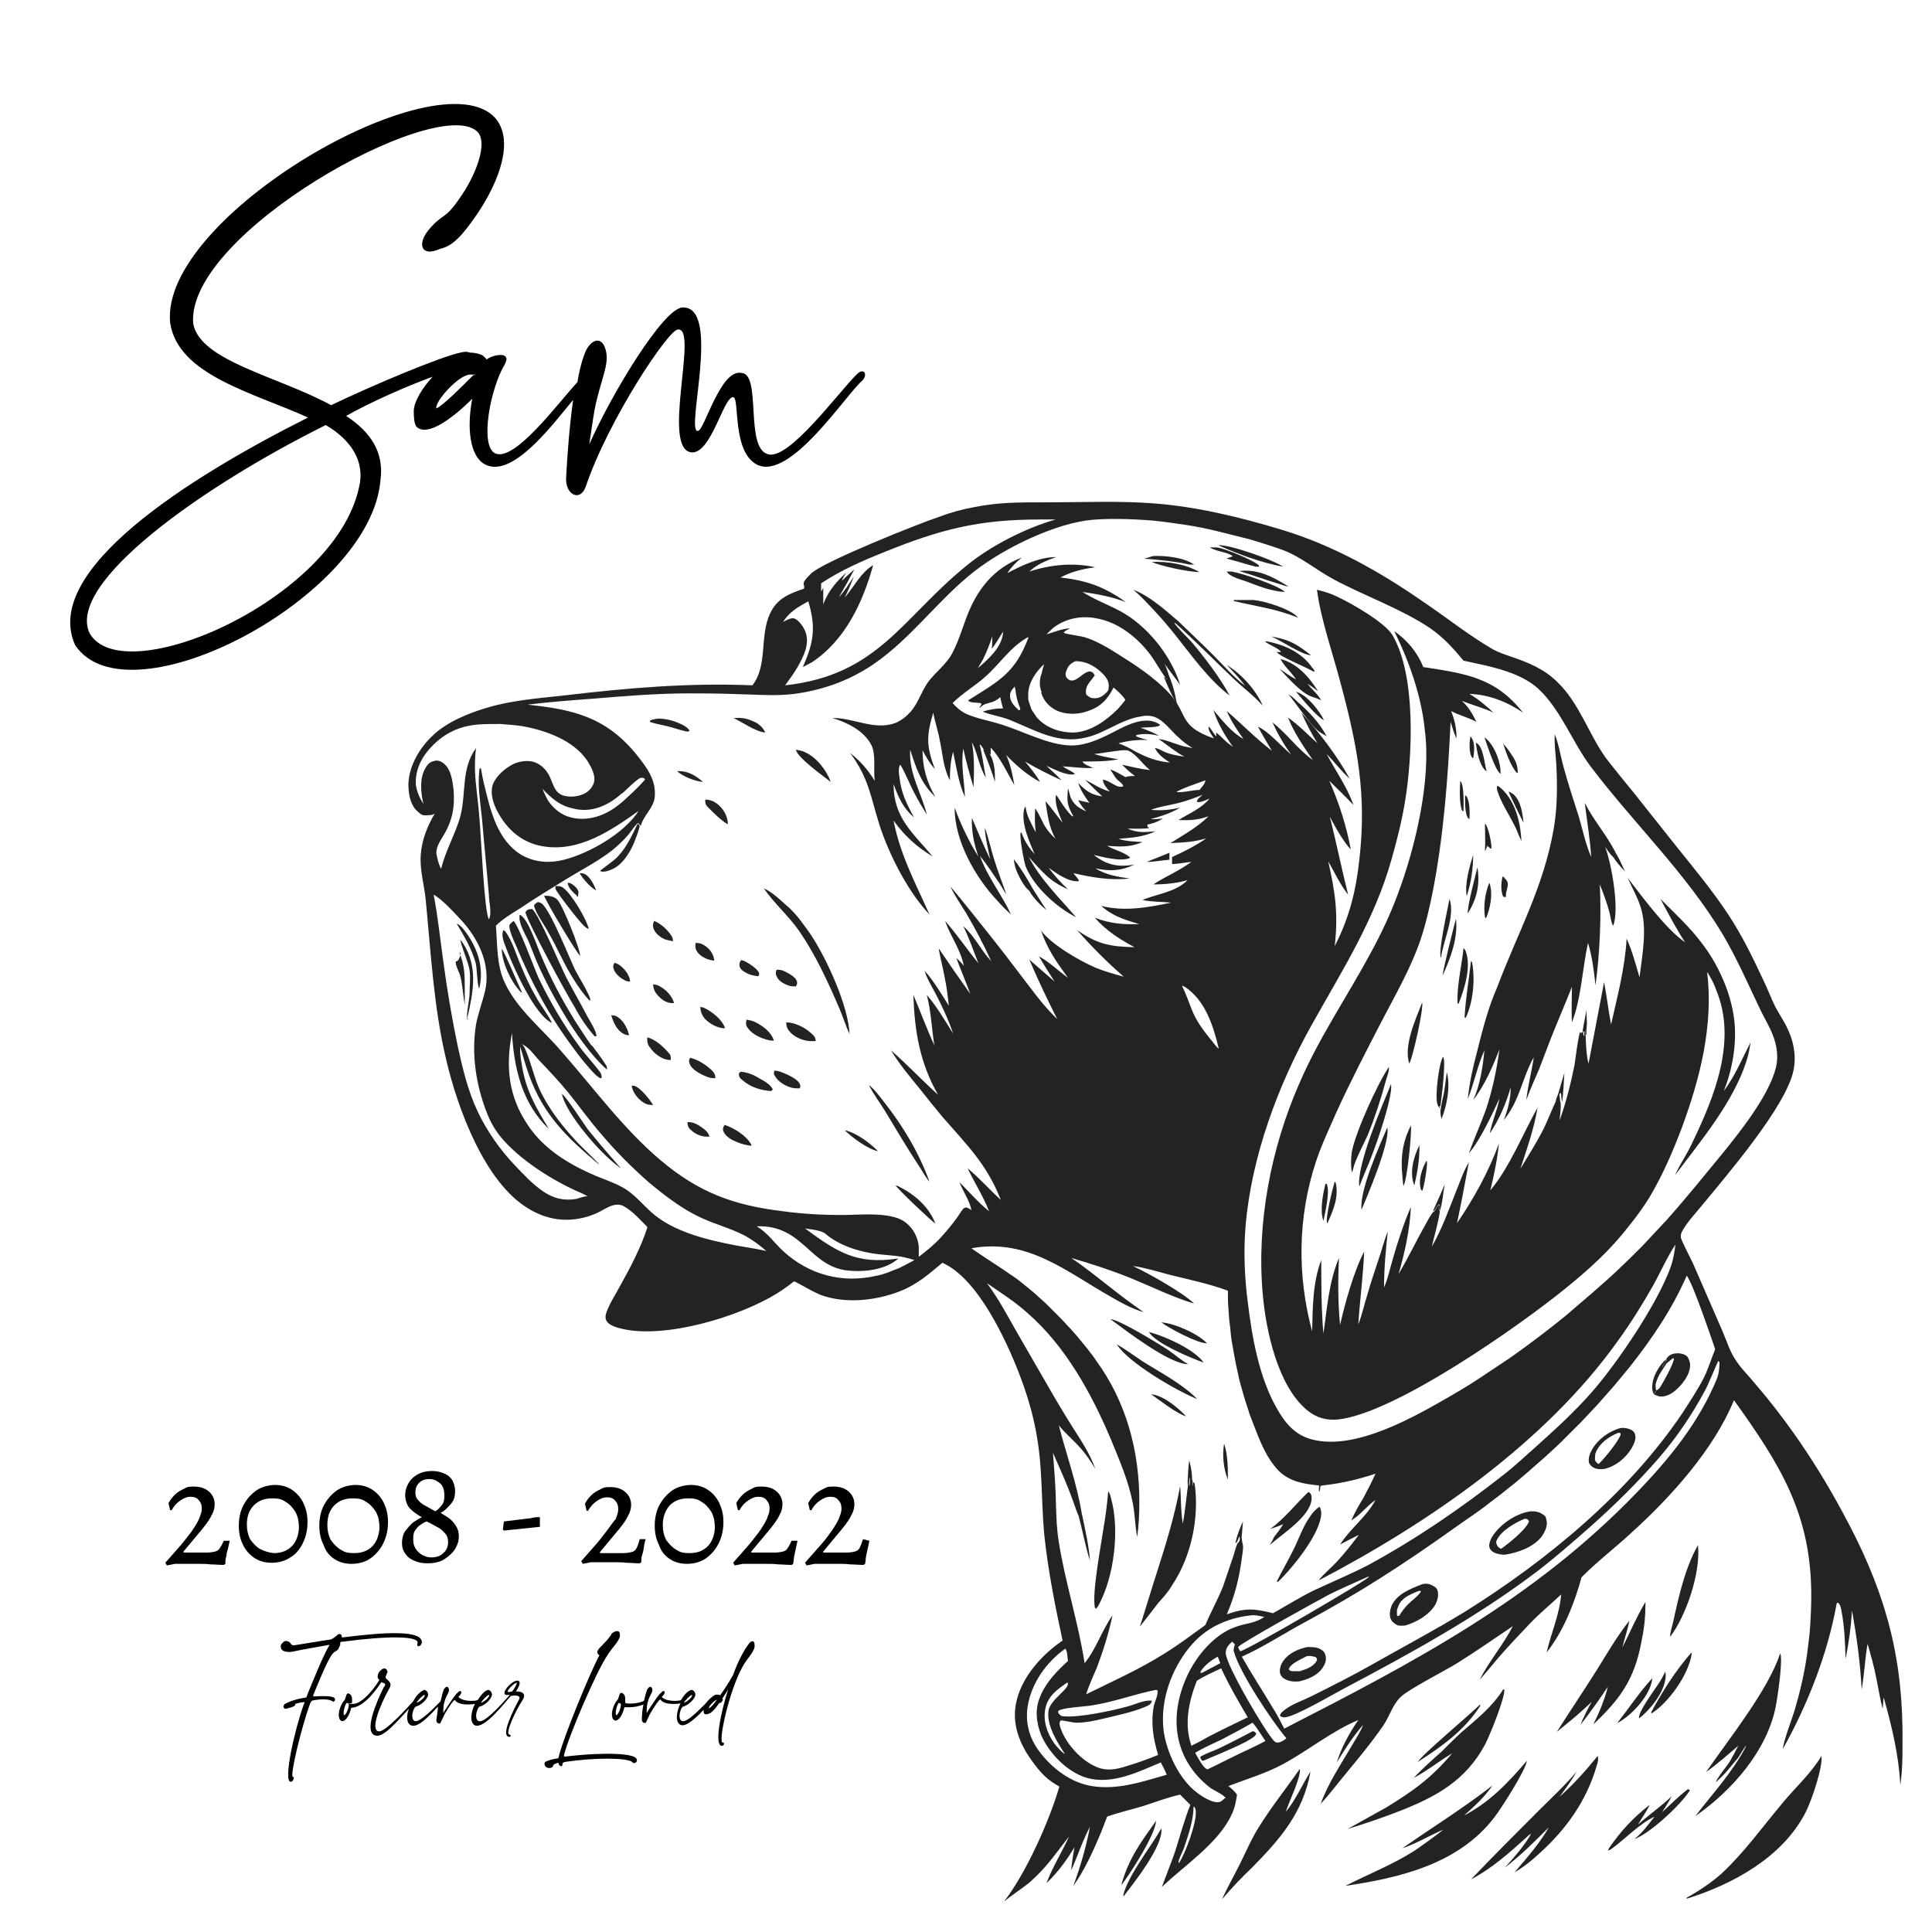 <svg viewBox="0 0 360 360" xmlns:xlink="http://www.w3.org/1999/xlink" version="1.1" xmlns="http://www.w3.org/2000/svg" id="Layer_1">
  
  <defs>
    <style>
      .st0 {
        fill: none;
      }

      .st1 {
        fill: #232323;
      }
    </style>
  </defs>
  <g>
    <path d="M270.9,284.8c-4.4,3.2-8.9,6.3-13.6,9.2-4.6,2.9-9.3,5.7-14.2,8.3,4.8-2.6,9.5-5.3,14.2-8.3,4.7-2.9,9.2-6,13.6-9.2Z" class="st0"></path>
    <path d="M192.1,131.9c0-.1-.1-.2-.1-.3,0,.1.1.2.1.3s.1.2.1.3c.1.1.1.2.2.3-.1-.1-.1-.2-.2-.3,0,0,0-.2-.1-.3Z" class="st0"></path>
    <path d="M343.4,281.9c-2.8-5.2-5.8-10.1-9.2-14.9-2.2-3.1-4.6-6.2-7.1-9.1-1.2-1.5-2.7-2.9-3.7-4.5-1.1-1.6-1.7-3.7-2.5-5.5l-5.4-12.4c-.4-.9-2.1-4.1-2.3-4.9v-.5c.3-1.4,2.8-4.1,3.7-5.2,4.6-5.6,16-18.8,17.3-25.5.6-2.9-.1-5.9-1.5-8.5-.6-1.1-1.3-2.2-1.9-3.3-.8-1.6-1.4-3.3-2.2-4.9-1.9-4.1-4-8.4-6.5-12.2-2.9-4.4-6.2-8.4-9.5-12.5l-8.1-10.2c-1.8-2.2-3.6-4.4-5.3-6.6-3.2-4.5-5-10.3-9-14.1-2.4-2.4-5.3-3.6-8.5-4.7-1.2-.4-2.4-.8-3.5-1.4-4.5-2.6-8.6-5.9-12.9-8.8-8.2-5.7-16.9-10.6-26.5-13.5-7.6-2.3-15.8-4.3-23.8-4.9-6.4-.5-13-.2-19.4-.2s-9.5,0-14.1.9c-2.2.4-4.4,1-6.5,1.8-3.9,1.3-21.7,8.4-23.9,10.6s-1,1.7-1.3,2.8c-2.7.9-5,1.8-6.3,4.6-2,4.2-.4,9.7-3.3,13.4-11.9-.5-23.4.5-35.2,1.9-4.6.5-9.6.9-14,2.2-3.5,1-7.7,2.7-10.3,5.2-2.5,2.3-4.5,5.7-4.6,9.1,0,1.7.3,3.7,1.5,4.9s1.4.9,2.2.9.8-.1,1.2-.3c-1.4,2.4-2.4,4.9-2.6,7.7-.2,2.7.6,5.4.9,8.1,1,10.1,1.5,20.4,3.9,30.3,2.1,8.9,7.1,22.5,15.1,27.4,3.2,2,6.7,2.7,10.4,1.8.9-.2,1.7-.5,2.6-.9,1.5-.7,3.3-2.2,5-1.2,1.6.9,3,2.5,4.3,3.8v.2c-1.2,3.7-3.2,7.5-5.1,10.9-.7,1.3-1.6,2.7-2.2,4.1-.3.7-.7,1.6-.3,2.3.5.9,2,1.3,2.9,1.5,8,1.9,21.8-2.2,28.9-6.6,1.1-.7,2.1-1.4,3.1-2.2h.2c1.6.8,3,1.7,4.6,2.4,4.6,1.8,10.4,1.2,15-.6,3.1-1.2,5.4-3.2,7.9-5.3,6.6,2.9,11.9,14.4,14.4,20.9,2.2,5.7,3.5,11.2,3.9,17.4.3,4.2.3,8.3.7,12.5.7,6.6,2,13.1,3.4,19.6-4,2.7-7.8,7-8.7,11.8-.7,3.7.6,7.2,2.7,10.2s3.3,4,5.4,5.2c-1.9,6.5-6.2,16.1-10.3,21.4,1.5-1.2,3.2-2.3,4.7-3.5,3.3-2.9,4.8-5.3,7.4-8.6-1.3,2.9-3.1,5.7-4.2,8.7,2-1.9,3.8-4.3,5.2-6.7-.2,1.4-.5,2.9-.6,4.3,1.2-2.6,2.1-5.5,3.5-8.1-.7,3.7-1.8,7.5-3.1,11,2.1-2.9,3.7-6.5,5.1-9.8.4-1,.8-2.1,1.2-3.1,2.2-.8,4.5-1.3,6.8-2,2.2-.7,4.5-1.6,6.8-2.1.6.6,1.3,1.3,1.9,1.9-1.1,2.8-1.9,5.7-2.8,8.6-.8,2.3-1.7,4.5-2.5,6.7,4.2-4,10.6-8.2,13-13.5.6-1.2.8-2.4,1-3.7-.5-.7-1-1.1-1.6-1.6,3.4-1.3,7.1-2.4,10.2-4.1,4.8-2.6,9-6.1,14-8.2-1.6,2.3-3.2,5.2-4,7.9,1.5-2.5,3-4.8,4.9-7-.5,1.3-1.3,2.5-2,3.7-2.1,3.6-4.5,7.1-5.9,11,1.6-1.7,3-3.6,4.5-5.4,2.4-2.9,4.9-5.9,7.1-9.1,1.2-1.7,1.8-4,3.3-5.4,1.4-1.4,8.3-4.9,10.7-6.4,3.5-2.2,6.8-4.5,10.2-6.8-1.8,3.5-4.4,6.5-6.2,10,1.2-1.3,2.3-2.7,3.5-4.1,1.9-2.2,3.9-4.3,5.9-6.4,1.8-1.9,3.9-3.6,5.8-5.4-.3,3.8-1.9,7.2-2.7,10.8,3.1-3.9,5.2-9.2,6.5-14l.2-.2c2.9-2.9,6.2-5.4,9.2-8.2,7.2-6.5,15.3-15.5,19-24.6,8.6,12,14.5,21.3,14.4,36.7,0,1.8-.1,3.6-.2,5.4s-.4,3.6-.6,5.4c-.5,3.5-1.3,6.9-2.3,10.3-.6,1.9-2,5.5-2.2,7.2,4.6-8.2,8.3-17.6,10-26.9,0-.2,0-.1.2-.4.5.3.6.9.7,1.4.6,3,.7,6.1.8,9.1.6-3,1-5.9,1.2-9,.9,5.1,1.5,9.5,1.8,14.7.5-2.8.6-5.7,1.1-8.5.6,2.1,1.2,4.2,1.6,6.3.4,1.9.7,3.9,1.2,5.8.1-.7.1-1.4.2-2.1,1.5,5.3,2.8,10.7,3.1,16.3.5-3.2.4-7.2.4-10.5-.2-15.1-3.8-26.8-11.1-40.2ZM150.6,112c1.5,5,1,7.7-1,12.3.6-.3,1.1-.6,1.7-.9,6.2-4.1,9.5-11.2,11.4-18.1-2.3,1.4-3.4,3.8-5.1,5.8l-.2.2c.7-1.3,1.2-2.6,1.7-3.9-.9,1.4-1.7,2.7-2.8,3.9,1-1.7,2-3.5,2.9-5.2-.8.7-1.5,1.3-2.3,2.1.1-.5.5-1,.8-1.5-1.9,1.7-3.4,3.5-4.3,5.9v-3.1c-.1.2-.2.5-.4.7v-.2s0-1.3,0-1.3c3.6-2.4,7.7-4.2,11.7-5.8,10.6-4.3,17.7-6.1,29.1-6.1h2.9c-5.6,1.6-12.1,4.9-16.6,8.6-12,9.7-16.4,20.4-33.8,22.3,1.5-2,3-4.2,3.8-6.6.4-1.4.4-2.7-.3-4-.4-.7-1.2-1.8-2-1.9-.7,0-1.3.4-1.9.7,1.2-1.9,2.8-2.8,4.8-3.9ZM82.5,155.9c1.8-2.9,2.3-5.5,2-8.9-.2-1.6-.5-3.8-1.9-4.8-.5-.4-1.1-.6-1.7-.4-.7.1-1.2.6-1.5,1.1-1.3,2-1,4.8-.5,6.9-.7-1.1-1.2-2.2-1.4-3.5-.2-2.4.8-4.8,2.4-6.6,2.5-2.9,5.5-4.4,9.2-4.7,1.4-.1,2.7-.1,4.1-.1,1.4.1,2.7.2,4.1.4,4.4.8,9.5,2.6,12.1,6.4.7,1.1,1.6,2.7,1.3,4-.2.8-.8,1.6-1.5,2-1.1.7-2.7.9-4,.6-2.1-.5-2.1-2.6-3.1-4.2-.7-1.1-1.7-1.9-2.9-2.2-1.5-.3-3.1.1-4.3.9-1.3.8-2.9,2.3-3.2,3.9-.4,2.2.9,4.6,2.1,6.3,1.8,2.5,4.3,4.2,7.4,4.7,6.7,1.1,12.6-2.9,17.8-6.6-2.7,4.2-9.2,7.9-13.9,9.1-2.8.7-5.6.5-8.1-1-4.3-2.7-5.6-8.1-6.7-12.7-.3-1.1-.5-2.3-.7-3.4-.3.1-.3.3-.3.7-.3,2.7.2,5.9.5,8.6.4,4.8.9,9.6,1.3,14.4,0,1.2.6,3.4,0,4.5h0c-.9-1.4-1.5-16.5-1.8-19.2-.2-2.9-.7-5.7-.8-8.6,0-1.4,0-2.7.2-4.1-2.8,3.8-1.8,8.3-2.9,12.6-.9,3.4-2.7,6.2-3.6,9.9-.5-.9-.7-1.9-.9-2.9,0-1.2.6-2.1,1.2-3.1ZM116,147.8c1-.9,2-2,3.2-2.8h0c.3-.1.5-.1.8,0l.2.2c-.3.6-4,4.1-4.7,4.6-2.3,1.9-5.2,3.1-8.2,2.7-2.2-.3-3.8-1.4-5.1-3.2-.4-.7-.8-1.5-1.1-2.3,1.6,1.7,3.2,3.1,5.5,3.6,3.5,1,6.8-.5,9.3-2.8ZM107.4,223.4c-2.3.4-4.3-.1-6.2-1.4-1.9-1.3-3.6-3.1-5.2-4.8-2.8-2.9-5.3-6.5-7-10.1-1.8-3.8-2.8-8-3.7-12.1-1.1-5.3-2-10.6-2.7-15.9-.6-4.2-1-8.3-1.8-12.4,1.6.9,3.7,3.2,5,4.6,3.3,3.5,5.7,8.4,4.6,13.3-.5,2.1-1.3,4.2-1.7,6.3-.9,5.5,0,11.3,2,16.4.6,1.6,1.4,3,2.4,4.3,3.5,4.4,10,8.5,15.2,10.7l1.2.6c-.7,0-1.4.3-2.1.5ZM137.3,232.1c-5.3-1-11.7-2.5-15.8-6.1-1.8-1.6-3.4-3.6-5.4-4.7-1.6-.9-3.4-1.5-5.1-2.2-4.9-2.1-9.6-4.9-12.6-9.4-3.7-5.4-4.2-11-3-17.2.4,6.7,1.9,13.1,6.9,17.9-2.5-4.1-4.4-7.4-5.1-12.2-.2-1.1-.4-2.5-.2-3.6q.4,0,.7.2c.9.5,1.8,1.7,2.5,2.5,2,2.1,3.9,4.1,5.7,6.3,2.1,2.6,4,5.3,6.2,7.8,2.7,3.2,5.7,6.2,8.9,9,2.9,2.4,6,4.8,9.4,6.4,2.7,1.3,5.6,2,8.3,3.4,1.5.8,2.8,1.8,4.1,2.9-1.9-.4-3.7-.7-5.5-1ZM168.7,235.7c-.6.3-1.1.6-1.7.8-.6.2-1.2.5-1.8.7s-1.2.4-1.8.5c-6.4,1.5-12.6-.1-17.5-4.6-1.7-1.6-2.9-3.4-4.9-4.6,8.9-.3,9.8,7.9,17.6,8.3,2.9.2,6.6-.3,8.8-2.3-7.8,1.2-11.4-1.2-17.4-5.6,1.2.2,2.7.3,3.7.9,2.6,2.3,6.5,3.5,9.9,3.9,2.7.3,4,.2,6.8,1.1-.6.3-1.1.6-1.7.9ZM179.7,225c-.5.5-.9,1.2-1.3,1.8-1,1.4-2.1,2.7-3.2,3.9-1.2,1.3-2.6,2.4-4,3.5v-1.9c-.2-2.3-1.7-4.5-3.9-5.3-3.2-1.1-7.3-.6-10.6-.6s-7.2-.2-10.8-.7c-9.2-1.1-15.7-3.5-22.8-9.5-7-5.9-12.5-13.5-18.5-20.3-3.5-4.1-8.2-7.8-10.5-12.7-1.6-3.3-1.4-7.2-1.7-10.7,1.3-1.3,3-2.3,4.6-3.3,2.8-1.9,5.8-3.7,8.7-5.5,2.8-1.7,5.7-3.2,8.3-5.2,1.1-.9,2.2-1.9,3.2-3.1.5-.7,1-1.4,1.6-2h.2c0,.2.3.3.4.5.5-2,2.4-3.3,2.6-5.4.3-3.2-1.5-5.5-3.4-7.9-5.7-7-11.8-8.4-20.3-9.3,4-.5,8.1-.8,12.1-1.1,6-.5,12.1-1,18.1-1s7.2.1,10.8.2c3.1.1,6.2.3,9.4-.2,5.2-.8,10-2.6,14.3-5.6,6.6-4.6,11.3-11.1,17.4-16.2,5.4-4.6,14.8-9.3,21.9-10.4,3.7-.5,8.7-.3,12.5,0,2,.2,4.1.5,6.1.8s4,.7,6,1.2l6,1.5c2,.6,3.9,1.2,5.9,1.9,3.6,1.3,6.4,3.8,9.8,5.6,5.6,3,12.6,5.5,17.8,9,2.5,1.7,4.4,3.8,6.3,6.1,1.4.3,2.7.6,4.1.9,3.4.8,7.1,1.9,9.8,4.3,4.2,3.9,6.3,9.8,9.7,14.4,8,10.6,17.8,19.9,24.7,31.4,2.6,4.4,4.6,9,6.8,13.6,1,2.2,2.4,4.2,3,6.6.4,1.5.5,3.1.1,4.7-1.4,5.4-6.9,12.2-10.4,16.5-3.3,4-6.6,8.1-10.1,12-1.5,1.6-2.9,3.1-4.4,4.7-1.5,1.5-3,3-4.6,4.5s-3.2,2.9-4.8,4.3c-1.6,1.4-3.3,2.8-4.9,4.2-1.7,1.4-3.4,2.7-5.1,4s-3.5,2.6-5.2,3.8c-1.8,1.2-3.6,2.4-5.4,3.6-1.8,1.2-3.6,2.3-5.5,3.4-6.9,4-18,10.4-26.1,8.2-3.1-.8-5-3.1-6.5-5.8-3.3-5.8-4.6-13.2-5.4-19.8-.6-4.6-.8-9.5-.4-14.2,1.1-12.9,6-26.1,12.3-37.4,5.7-10.2,11.7-19.5,14.9-30.9,1-3.5,1.9-7.1,2.5-10.7,1.4-8.5,2.1-23.4-2.3-31-1.4-2.4-7.7-6-10.3-7.2-1.2-.6-2.5-1-3.8-1.3.7,5.5,3,12,4.4,17.4,3.1,11.5,4.9,20.8,3.5,32.8-.6,5.8-1.9,11-4.6,16.2.7-6,.1-10-1.2-15.8,1.2,2.1,2.2,4.3,3.7,6.2-1.2-4.8-2.2-9.7-3.4-14.5,1,1.9,2.5,4.6,3.9,6.1-.8-4.4-2.2-8.7-4-12.8,1.5,1.5,3.1,3,4.5,4.5-1.2-3.4-3.3-6.3-5-9.5,1.5,1.5,2.7,3.2,4.3,4.6-2.5-4.5-5.6-8.5-9-12.3.9,2,1.8,3.8,3,5.7-1.8-1.6-3.4-3.3-5.5-4.8,1.1,2.8,2.9,5.4,4.6,7.9-2.8-2-4.8-4.9-7.5-7,1,2.2,2.1,4.1,3.5,6-1.8-1.5-4.2-4.3-6.2-5.2.8,1.5,1.7,3,2.6,4.5-3-2.3-5.6-5-8.4-7.4.8,1.9,1.9,3.5,3.1,5.2-2.3-1.3-3.9-3.4-5.6-5.4.8,2.5,2.1,4.7,3.6,6.8h-.1c-.1-.1-.1-.2-.2-.2-1.1-.7-1.8-1.7-2.8-2.4,0,.3.1.5,0,.7-.4-.4-1.1-1.7-1.4-1.8-.1.7.6,1.6,1,2.2-6.9-2.4-4.6-4.6-8.6-8.7-2.6-2.7-5.9-4.9-9.1-6.9-1.9-1.2-4-2.5-6.2-3.2-.8-.3-3.7-.6-4.1-.9.2-.3.3-.3.6-.5l.6-.3c-1.4,0-3,.7-4.4,1.1.5-.5,1-1,1.5-1.4,2.3-1.6,5-2.1,7.7-1.6,4.2.7,7.9,3.7,10.3,7,.9,1.3,1.7,2.7,2.6,4v.2c.1,0,.2,0,.2,0l.4.4q0-.2.1-.4s0,0,.1,0l-.2-.6v-.3c-.2-.6-.4-1.2-.7-1.8,1,1.3,1.9,2.6,2.9,3.9-1.7-5.5-6.2-11.1-11.3-13.8-2.3-1.2-4.7-2.1-6.9-3.5,2.8.4,5.5.9,8.1,1.9-4.1-2.9-7.2-4-12.2-4.6,2.1-1.1,4.2-1.6,6.5-1.9-4.1-.9-8.3-.5-12.3.8,1.5-1.4,3.1-2,5-2.7-3.1,0-6.5,1.6-9.1,3,.8-1.2,1.6-2,2.7-2.9-4.5,1.7-7.5,4.9-9.5,9.2-1.3,2.8-2,5.9-3.5,8.7-1.1,2-3,3.4-4.4,5.2-1.3,1.8-1.9,4-3.3,5.6-.8.9-1.7,1.6-2.8,2.1-4,1.5-7.9-1-11.8-.9,2.7.8,5.8,2.3,7.2,4.9,1,1.8.4,4.7.7,6.8-1.3-2.1-2.7-3.7-4.6-5.2,3.5,4.7,3.8,8.1,5.5,13.5,1.8,5.5,5.3,12.4,9.3,16.6-2.6-5.8-5.5-11.2-6.7-17.5,2,2.8,4.3,4.9,7.3,6.7-3.7-4.4-7.3-7.2-7.3-13.5.9,2.4,1.7,4.4,3.8,6.2-1.4-2.6-2.4-4.6-2.7-7.5-.1-.6-.2-1.4,0-2,0-.2.1-.2.1-.3.4.2,2.2,4.5,2.7,5.3.7,1.4,1.5,2.7,2.3,4-1-4.1-3.4-7.7-3.1-12.1,1.1,3.4,2,6.3,4.7,8.8-1.6-2.7-2.4-5.5-2.4-8.7.7,1.3,1.3,2.4,2.3,3.5-1.6-4.3-1.6-6.1-.3-10.5.3,1.7.9,3.4,1.2,5.1.6,2.7.6,5,1.9,7.5,0-1.8.1-3.6.6-5.3.6,2.8,1,5.8,2.2,8.4-.1-3-.8-6-.3-9,.5,2.4,1.2,4.8,1.9,7.2.1-2.8.2-5.6-.3-8.4,1.1,2.1,1.3,4.5,2.6,6.6-.4-2-.6-3.9-1.1-5.9-.1-.2,0-.1,0-.3.4.4.6.8.9,1.3.6.1.7.4,1.1.6v-1.3c-.1,0,0,0,0,0,1.8,1.9,3.1,4.7,4.4,7-.3-1.9-.7-3.8-1.5-5.6,1.8,1.9,4,3.8,6.3,5-.8-1.4-1.8-2.6-2.8-3.8,2.2,1.3,4.4,2.4,6.8,3.5-.9-1-1.9-1.8-2.8-2.7,1.6.7,3.5,1.8,5.2,1.6v-.2c-.7-.5-1.5-.8-2.2-1.3,1.9.1,3.7.4,5.6.3h.1c-.6-.3-1.7-.6-2-1.2h.1c2.4,0,4.3,0,6.6-.4-1.5-.3-3-.5-4.5-1,1.3-.1,4.9-.8,5.9-.7.5,0,.9.3,1.3.6,1.2.9,2,2.2,3.2,3.1-1.8-.2-3.4-.6-5.2-1,.8.8,1.5,1.5,2.4,2.1-.6,0-1.2,0-1.8.2-.9-.5-1.8-1.1-2.8-1.4.4.6.7,1.2,1.2,1.8.3.3,1.2.9,1.2,1.3-.4.2-.7.1-1.1,0-.8-.3-1.9-1.2-2.7-1.2,0,.7.8,1.7,1.3,2.2-1.8-.5-3-1.4-4.6-2.2,1.1,1.1,2.1,2.1,3.2,3.1-2.1-.3-3-1-4.5-2.5.5,1.4,1.2,2.5,2.1,3.7-.7-.2-1.4-.3-2.1-.5.4.8.9,1.4,1.5,2.1-1.3-.6-2.3-1.2-2.9-2.6-.2-.6-.3-1.2-.5-1.7-.2,2.4-.2,3.1,1,5.2h-.2c-1.2-1-2.8-3.8-3-4-.4,1.5.6,3.8,1.2,5.2-1.1-1.3-2-2.7-3.2-4,.4,2.4.6,4.8,1.9,7-2.5-2.3-2.2-3.2-3.8-5.7-.1,1.5-.1,3,.1,4.5-.8-1.6-1.7-3-1.9-4.8-.2.2-.2.3-.3.6-.5,2.7,1,5.9,2,8.3-1.1-1.3-1.8-2.3-2.4-3.9-.1-.2,0-.1-.2-.2-.3.8.6,5.4.9,6.3,1.5,3.8,5.8,7.7,9.4,9.5-3.1-3.6-6.6-7-8.8-11.2,2.5,2.7,3.8,4.5,7.3,6-1.3-1.2-2.5-2.5-3.6-4,1.4,1,3.7,2.7,5.6,2.5v-.2c.1,0-1-1.3-1-1.3,3.5.8,6.9,1.4,10.5,1-2.2-.3-4.5-.7-6.4-1.9,2.7.6,4.8.5,7.3-.7-2.7.5-4.9.2-7.2-1.5-.1-.1-.3-.2-.4-.3,1.7.4,5,1.3,6.7.6v-.2c-1.2-1-2.9-1.3-4.2-2.1,2.4.2,4.3.3,6.6-.7-1.6-.1-3-.1-4.5-.6,2.4-.2,4.6-.3,6.9-1.4-2,.2-3.4.3-5.2-.5,1.4,0,2.7.1,4.1-.1-.1,0-.2-.1-.2-.1-.3-.2-.2-.7-.2-1l-.7-.2h0c2.5-.7,4.6-1.2,6.8-2.5-1.8.4-3.5.6-5.4.4,1.5-.6,3.2-.8,4.8-1.2,1.7-.4,3.3-1,4.8-1.6-.4.4-1,.7-1.1,1.3.5.2,1.2-.1,1.7-.3.2-.1.5-.2.7-.3-1.6,1.9-3.7,2.7-5.8,4,2.1.1,3.6,0,5.6-.7-2,2-4.7,3.5-7.1,5,2.3-.1,4.5-.2,6.7-.9-2,1.4-4.2,2.5-6.4,3.5v1.3c1.2,0,2.4-.3,3.6-.4-2.3,1.7-4.8,2.7-7.1,4.2,2.2,0,4.3-.2,6.4-.8-2.3,2.3-5.6,2.5-8.4,3.7,1.8.4,3.6.3,5.3.5-4.3.9-8.7,1.7-13,.6,2.1,1.9,4.4,2.6,7.1,3.4-3,.1-5.5-.1-8.3-1.2,2.1,2.4,4.6,4,7.4,5.5-4.6-.1-7-.6-10.7-3.2,2.6,3,5.6,6,8.7,8.7-1.8-.5-3.6-1-5.3-1.7-3-1.3-8.2-4.3-10.1-6.9,1.1,3.4,2.9,5.9,5,8.8-1.8-1.3-3.4-2.9-5.4-4,.9,1.6,1.9,3.1,2.9,4.7-1.6-1.4-3.1-2.7-4.7-4.1,1.6,3.8,3.4,7.5,5.2,11.1-2.9-2.8-5-5.9-7.5-9.1-2.7-3.6-5.5-7.1-8.3-10.6-1.4-1.7-2.7-3.4-4.1-5,.8,1.7,1.9,3.3,2.9,4.9,1.7,2.9,3.3,5.9,4.7,9-1.9-2-3.1-4.7-5.2-6.5,1.1,2.2,1.9,4.6,2.8,6.9-2.1-2.6-4-5.4-6.2-7.9,1,2.9,2.9,5.3,3.5,8.4-.4-.6-.9-1-1.4-1.5.8,2.2,1.8,4.5,2.6,6.7-2-2.8-4-5.7-5.9-8.5.3,1.8.8,3.6,1.1,5.3.4,1.8.6,3.6.8,5.4-1.4-2.2-2.8-4.6-4.5-6.5.4,1.4,1.2,2.7,1.9,4,1.3,2.5,2.5,5,3.4,7.7-1.5-2.4-3-5-4.9-7.2.8,3.1.9,6.2,1.4,9.4-1.4-3.1-2.6-6.3-3.9-9.4.2,6.7,1.2,12.7,4.6,18.6-3-2.7-5.8-5.7-8.8-8.3,1.6,2.6,3.5,4.9,5.4,7.2,1.4,1.8,2.8,3.5,4.2,5.2,4.6,5.3,8.2,8.7,10.9,15.5-2.1-1.9-4-4.1-6.2-5.9,1.3,2.7,2.9,5.2,4,8-2-1.6-3.7-3.6-5.5-5.4.6,1.7,1.9,3.4,2.2,5.2-.9-.7-1.2-.5-1.4-.3ZM227.1,195.4c-.6-.4-1-1.2-1.5-1.7-1.4-1.7-2.7-3.5-3.5-5.5-.6-1.5-1.1-3-1.8-4.4v-.2c0,.1.3.2.5.3,3.8,2.5,5.3,7.3,6.3,11.5ZM218,142.1c-2.6-.3-4.2-.9-6.5-2.1-1-.6-2-1.1-3.1-1.5,1.9-.5,3.6-.7,5.5-.6-.8-.2-1.5-.4-2.2-.7v-.2c1.3-.4,3-.2,4.3.1-1.1-.6-2.3-1.1-3.5-1.5,1-.1,2.8,0,3.6-.4v-.2c-3.1-2.1-7.4.9-10.2,2.2-1.9.9-4.3,1.8-6.5,1.7-4.1-.1-8.9-2.7-12.8-3.9-2.2-.7-4.6-1.1-6.6-2-1-.5-1.8-1.2-2.5-2,1.8-1.8,4.2-3.2,6.1-4.9,2.7-2.4,4.7-5.6,8-7.4v.2c-2.5,6.6-5.5,8-11.2,11.6.3.6,1.9.3,2.5.6-.1.3-.2.5-.4.8h.1c.8-.9,1.6-.8,2.6-1.2.4-.2.9-.5,1.2-.8.1.7.3,1.4.5,2.1-1.4,0-2.5.2-3.8.6,1.7.7,3.5.9,5.2,1.6,5.8,2.4,9.9,5.1,16.3,2.5,2.6-1.1,5.2-2.8,8-3.2.9-.2,1.9-.2,2.8.2,1.6.7,2.9,2.6,4.2,3.7.8.8,1.7,1.4,2.6,2l-1-.2c-1.8-.3-3.5-1.3-5.3-1.5,1.6,1.1,3.1,2.4,4.8,3.3-1.3-.2-2.6-.4-3.7-.9-.5-.2-1.2-.7-1.8-.7.6,1.2,1.6,1.9,2.8,2.7ZM186.9,117.7v.2c-.2,2.7-2.8,5-4.7,6.6l.9-1.5c.7-1.4,1.3-2.9,1.8-4.4,0,.8,0,1.5-.1,2.3.8-1,1.4-2.1,2.1-3.2ZM194,129c.4,1.5,1.4,2.6,2.7,3.3,1.8.9,4.1.9,6,.2,2.4-.8,3.7-2.2,4.8-4.4.8.7,1.6,1.4,2.2,2.3-.4.6-.9,1.1-1.4,1.7-2.2,2.2-5.1,4.3-8.3,4.4-2.4,0-4.9-.8-6.6-2.6l-.2-.2c-.1-.1-.1-.2-.2-.3-.1-.1-.1-.2-.2-.3-.1-.1-.1-.2-.2-.3s-.1-.2-.2-.3c-.1-.1-.1-.2-.2-.3,0-.1-.1-.2-.1-.3s-.1-.2-.1-.3-.1-.2-.1-.3-.1-.2-.1-.3-.1-.2-.1-.3,0-.2-.1-.3v-1.2c.1-2.1,1.4-4,2.9-5.4.1,0-.4,1.4-.4,1.7-.4.9-.5,2.3,0,3.5ZM203.8,125.5c-1.2-1.4-2.8,1.5-4.2,1.3-.3,0-.7-.3-.9-.6-.2-.4-.2-.8,0-1.2.3-.9.8-1.4,1.7-1.8,1.8,0,3.2.7,4.5,1.8.8.7,1.7,1.6,1.7,2.7s-.2,1.1-.6,1.5c-.6.6-1.4,1-2.2.9-.6,0-1-.3-1.4-.7-.3-1.7.8-2.3,1.6-3.6-.1-.1-.2-.2-.2-.3ZM190,132.3h-.3c0-.1-.1-.2-.1-.2-.7-.6-1.4-1.5-1.4-2.4s.4-1.2.9-1.8c0,.2,0,.4.1.5.1,1.2.4,2.4.9,3.6,0,.2,0,.1,0,.3ZM224.6,145.4c0,.6-.7,1.3-1.1,1.8-1.4,0-2.8.5-4.3.4h0c.7-.6,4.4-1.8,5.4-2.2ZM197.3,287.4c-.5-3.1-.5-6.1-.6-9.2-.1-2.5-.3-5-.5-7.5,1,2.3,2.1,4.7,3,7,.6,1.5,1.1,3.1,1.7,4.6h.1q.3,0,.6-.1c-.9-5.7-2.9-11.1-4.3-16.6,1.2,1.5,2.7,2.7,4,4.2,1.1,1.2,2,2.6,2.8,3.9-1-2.8-2.6-5.2-4.2-7.7-1.7-2.7-3.3-5.4-4.9-8.2l-5.6-9.7c-1.7-3-3.4-6.2-5.5-9,2.6,1.8,5.3,3.5,7.6,5.6,7.1,6.2,11.9,15,15.5,23.5,1.6,3.9,3.3,7.8,4.1,12,.4,2.1.4,4.2.8,6.2.3-2.2.4-4.4.4-6.6,0-9.4-2.4-18.5-8-26.2-.5-.8-1.1-1.5-1.7-2.3-.6-.7-1.2-1.5-1.8-2.2s-1.2-1.4-1.9-2.1c-.6-.7-1.3-1.4-2-2.1l-2-2c-.7-.6-1.4-1.3-2.1-1.9-.7-.6-1.4-1.2-2.2-1.8-.7-.6-1.5-1.2-2.3-1.7-2.4-1.7-4.9-3.2-7.3-4.9,10.5-1.9,17.6,4.3,26.1,9.1,1.9,1.1,3.9,2.2,6,2.8-2-1.4-3.9-2.8-5.8-4.3-2.6-2-5-4-7.7-5.8,3.8,1.1,7.5,2.3,11.2,3.8,3.9,1.6,7.7,3.5,11.7,4.7-2-2-8.6-5.7-11.4-7,2.2.3,4.5,1,6.7,1.6,3.6.9,7.5,1.7,11,3,0,1.1,0,2.2.1,3.3s.1,2.2.3,3.3c.1,1.1.2,2.2.4,3.3s.4,2.2.6,3.3c.2,1.1.5,2.2.7,3.3.3,1.1.6,2.2.9,3.2.3,1.1.7,2.1,1,3.2.4,1,.8,2.1,1.2,3.1,1,2.6,2.2,5.4,4.2,7.5,2.1,2.1,4.7,2.5,7.6,2.8,0,.3-.1,1,0,1.2.2-.3.2-.6.2-1,.2-.3.8-.2,1.2-.3,3.2-.4,6.1-1.1,9.1-2.1-.7,1.6-1.5,3.1-2.3,4.6-.8,1.3-1.6,2.7-2.2,4.1,1.8-1.1,2.9-2.7,4.5-3.8-1.7,3.2-4.7,5.3-6.6,8.3,1.1-.6,2.3-1.2,3.5-1.8-1.3,1.7-2.6,3.4-4.1,5-1.1,1.2-2.4,2.2-3.4,3.5,20.5-10.7,42.3-25.7,55.8-44.7,2.4-3.3,4.5-6.7,6.5-10.2,1.4-2.5,2.6-5.3,4.2-7.7-.2,1.5-.4,2.8-.9,4.2-2.4,6.7-9.8,17.7-14.6,23.2-3.4,3.9-7.3,7.4-11.2,10.9-1.7,1.5-3.4,3.1-5.2,4.5-8,6.3-16.6,12.2-25.5,17-3.3,1.7-6.7,3.1-10.1,4.7-2.6,1.3-5,2.8-7.5,4.2-3.5-.9-5.2-1-8.6.2,1.5-3.5,2.3-6.7,2.8-10.5.1-.8.3-1.7.2-2.4-.1-.4-.2-.8-.2-1.3h-.2c0,.1.1-.2.1-.2-.2.1-.1.1-.2.3-.1.3-.2.6-.4.8,0,0-.1,0-.1.1-.4.8-.6,1.9-.9,2.7-.6,1.8-1.2,3.5-1.8,5.3-1,2.5-2.3,4.8-3.3,7.2-2.5,1.8-5,3.7-7.6,5.3-4.6,2.9-9.7,5.2-14.6,7.6.5-1.7,1.3-3.3,2-5,1.2-3.2,2.2-6.4,2.9-9.7-2,2.8-3,6.2-5.2,8.9-1.2-7.7-3.6-15-4.8-22.5ZM255.1,293.8c-.4.7-22,13.3-24,13.9-.2-.3-.3-.5-.4-.8.6-.8,15.1-8.8,17-9.8,2.4-1.2,4.8-2.2,7.2-3.3h.2ZM198.4,326.8h-.1c-.7-.6-1.3-1.2-1.9-2-1.3-1.9-2.1-4.2-1.6-6.5s2.2-3.5,4.1-4.8h0c.7,1-3,3-3.5,5.1-.5,2.8,1.6,6,3,8.2ZM197.5,321.6c-.1-.4-.1-.6.1-1,.4-.1,2.2.4,3,.4,1.8,0,3.5-.4,5.2-.8,2.5-.6,5.4-1.2,7.7-2.2.5-.2.9-.4,1.1-.9v-.2c-1.4-.2-3.3.8-4.6,1.1-2.9.8-9,2.1-11.9,1.8-.3,0-.6-.2-.8-.5-.2-.2-.1-.3-.1-.5.7-.6,4.9-.8,6.1-1,4.1-.6,8-2.1,12-2.9.2,0,.3,0,.4.1.1.9-.5,2-.7,2.9-.6,3.2-.1,6.1.8,9.1-1.9.8-3.9,1.5-5.9,2.1-2.2.7-4,1-6.1-.1-2.7-1.3-5.5-4.5-6.3-7.4ZM203.4,332.8c-3.8-.6-7.4-3.3-9.7-6.4-1.9-2.5-2.7-5.4-2.2-8.5.7-4.3,3.5-8.2,7-10.7.4.4.4,1.7.5,2.3-2.1,1.9-4.2,4.1-5.2,6.7-1,2.3-.7,4.8.2,7.1,1.4,3.2,4.4,6.4,7.7,7.7,4.9,1.9,10.1-.7,14.6-2.6.4.8.8,1.5,1.1,2.3-4.6,1.3-9.2,2.9-14,2.1ZM219.7,347.1h-.1c-.1-.5.9-2.3,1.1-3,.8-2.4,1.7-5,1.7-7.5.3.2.4.5.4.8.3,2-2,8.2-3.1,9.7ZM228.1,335.2c-.3.2-.6.6-1,.6-1.2.2-3.2-1.1-4.1-1.8-3.3-2.5-5.7-7.6-6.2-11.7-.6-5.4,1.4-11.1,4.8-15.3,2.9-3.6,6.9-5.5,11.5-6,.8-.1,1.6.1,2.5.3-2,1.3-3.4,1.1-5.5,1.9-3.9,1.4-7.2,5.4-8.9,9.1-3.5,7.6-2.5,15.6,4.4,20.9.6.4,2.6,1.3,2.8,1.9h-.3ZM227.5,310.9c.2.1.1.1.2.3,1.4,3,3.1,5.9,4.8,8.8-2.5,1.2-5,2.4-7.5,3.7-1,.6-2,1.1-3,1.6-1.4-4.1-.5-8.2,1-12.1,1.4-.9,3-1.6,4.5-2.3ZM223.7,311.5c.7-1.2,2.1-2.2,3.2-2.8.2.3.3.9.5,1.2-1.1.6-2.3,1.2-3.4,1.8h-.3v-.2ZM230.7,326.9c-1.9.9-3.8,1.9-5.7,2.8h0c-.8-.2-1.9-2.4-2.3-3.1,1.5-.9,3.3-1.7,5-2.5,1.9-1,3.8-2,5.7-3.1.9,1,1.6,2.3,2.4,3.4-1.8,1-3.5,1.7-5.1,2.5ZM238.6,324.6c-.1,0-.3.1-.4.1-.4,0-.5,0-.8-.3-1.6-1.6-9.1-14.4-9-16.4,0-.9.5-1.5,1.2-2.1.2.2.3.3.5.5-.1.4-.3.8-.2,1.3h0c1.1,4,7.1,13,9.8,16.2-.3.3-.7.5-1.1.7ZM320,256.7c-3.3,8.2-8.9,15.1-15.1,21.5-19.2,19.9-41.4,31.5-65.6,43.9-.7-1.3-1.3-2.6-2.1-3.8-1.9-3.2-4-6.4-5.8-9.6,4-1.8,7.8-4.3,11.7-6.4,4.8-2.6,9.5-5.3,14.2-8.3,4.6-2.9,9.1-6,13.6-9.2,2.2-1.6,4.6-3.1,6.7-4.8,1.2-.9,2.4-1.8,3.6-2.8,1.2-.9,2.3-1.9,3.5-2.9,1.1-1,2.3-2,3.4-3s2.2-2,3.3-3.1l3.2-3.2c1-1.1,2.1-2.2,3.1-3.3,1-1.1,2-2.3,3-3.4,1-1.2,1.9-2.3,2.9-3.5,4.2-5.3,8-10.9,10.7-17.1,1.2,1.6,4.4,11.1,5.3,13.7-.7,1.7-1.2,3.4-2,5.1-1.2,2.4-2.7,4.6-4.1,6.8-10.1,15-25.3,27.5-40.5,37-5.7,3.5-11.6,6.6-17.4,9.9-3.7,2.1-7.5,4-11.3,5.9-1.6.8-3.5,1.4-4.9,2.5-.4.3-.8.6-.9,1.1.3.3.6.3.9.3,1.9-.1,9-4.3,11.1-5.4,12.3-6.5,24.7-13.3,35.8-21.7,3.4-2.6,6.6-5.4,9.9-8.3,4.5-4,8.8-8.2,12.8-12.8,3.4-3.9,6.3-8.2,8.7-12.7.5-.8,2.3-5.3,2.5-5.5l.2.2c0,1.1-.1,2-.4,2.9Z" class="st1"></path>
    <path d="M260.5,166.5c-1.4,3.8-3.1,7.4-5,10.9-4.4,8.2-9.7,15.9-13.4,24.5-5.3,12.1-8,26.1-6.8,39.3.6,6.8,2.8,17.1,8.3,21.6,1.7,1.4,3.6,1.9,5.7,1.7,10.6-1.1,33.9-17.5,42.5-24.5,4.2-3.4,8.3-7.1,11.6-11.4,1.4-1.7,2.7-3.5,3.9-5.4,2.5-4.2,4.4-8.6,6.1-13.1,3.4-9.2,5.9-19.1,4.7-29,.7,1.1,1.3,2.2,1.7,3.4,3.9,9.4-.3,19.8-4.5,28.5-.9,2-2.2,3.8-3.1,5.8q0,.1-.1.2c4.8-6.4,10.8-13.5,13.3-21.2.4-1.2.6-2.4.8-3.6-1.6,3.1-2.9,6.3-5,9.1,1.3-3.2,2.1-7,2.1-10.5.1-6-2.7-12.6-6.3-17.2-2.2-2.9-5-5.5-7.6-8.1,1.5,2.8,2.9,5.5,4.6,8.1-3.8-2.7-7.8-8.3-10.7-12,.8,1.8,1.8,3.5,2.4,5.4,1.3,4,.3,9-.2,13.1-.7-2.4-1.4-5-2.4-7.2-.3,5.4-1.7,10.7-2.9,16-.5-2.6-.8-5.3-1.3-7.9l-2.9,15.2c-.6-2.3-.4-4.8-.7-7.1,0,.6-.1,1.2-.1,1.9h-.1c-.1-.3-.1-.5-.1-.8l-.4.3-.2-.2c-.5,2-.7,4.1-1,6.1-.7,3.5-1.6,7.1-2.8,10.4.1-1,.3-2.3.2-3.3-.2-.6-.1-1.1-.3-1.7-.3.3-.5.9-.6,1.3v.3c-.1,0,.1-.4.1-.4-.8,1.7-1.5,3.5-2.3,5.2-1.3,2.6-2.9,5.1-4.4,7.6,1.3-4,2.5-7.3,3.2-11.4-2.7,4.8-5.3,11.3-8.8,15.4.7-2.9,1.3-5.7,1.6-8.7-1.9,5.2-4.7,10.3-7.8,14.8.8-3.8,1.5-7.5,2.2-11.3-1,1.6-1.6,3.5-2.3,5.2-1.4,3.5-2.7,7.2-4.6,10.5.5-2.2,1.2-4.4,1.5-6.6-.3-.4.1-.8-.1-1.2-.6.3-.6,1.1-1.2,1.4-.5.6-1,1.6-1.4,2.3-1.7,3-3.2,6.2-5,9.2,1.2-4.1,2.1-8.3,2.3-12.5-1.2,2.7-2.6,6.9-3.4,9.8-.5,1.7-.9,3.6-1.6,5.2,0-3.5.3-6.9.7-10.4-.7,1.6-1.1,3.4-1.7,5.1-.7,2.2-1.5,4.4-2.1,6.6-.6,1.9-1,3.8-1.7,5.6.3-4.6.9-9.1,1.1-13.6-1.9,3.6-3.6,9.7-4.5,13.7-.4-4.2-.4-8.3-.2-12.5-1.9,4.5-2.2,9.3-2.9,14.1-.4-4.6-.4-9.1-.4-13.7-1.6,4.1-1.6,8.9-1.7,13.3-2.8-10.4-2.7-21.3.7-31.6,1-3.1,2.5-6.2,3.8-9.2,2.6-5.7,5.5-11.3,8.4-16.9,2.6-5,5.5-10,7.3-15.3,1-3,1.7-6.1,2.3-9.1,2-10.3,2.8-21,3.3-31.5.3,1,.6,2.1,1.1,3.1,0-1.9-.3-3.3-1-5.1,1.5.8,3.2,1.2,4.7,2-.8-1.6-1.4-2.7-2.7-3.9,2,.8,4,1.3,5.9,2.2-1.4-1.3-2.8-2.5-4.5-3.5,3.6.1,7.1,1.5,10,3.5-5.2-6.6-10.8-7.3-18.6-8.5-1.1-2.8-3-5-5.4-6.7,2.8,5.7,5.1,12.2,5.7,18.5,1.2,9.1-1.7,21.6-5,30.4Z" class="st1"></path>
    <path d="M275.3,195.7c-.8,3-1.5,6-1.8,9.1,1.2-3,1.8-6.2,3.1-9.1-.3,3.1-.8,6.5-2.1,9.3,2.1-2.7,3.7-6.3,4.9-9.5-.5,3.8-1.3,7.6-2.5,11.2-1,2.8-2.2,5.4-3.2,8.2,2.1-2.4,4.3-7.2,5.7-10.2-.4,2.2-1.4,4.3-1.8,6.5,1.8-2.7,3-5.5,3.9-8.6,0,2.1-.5,4.1-1.3,6.1,3-3.6,3.4-7.8,5.6-11.7-.4,2.7-1.1,5.3-1.4,8,.7-2,1.6-3.9,2.4-5.8.7-1.8,1.4-3.7,2.1-5.5,1.3-3.3,2.7-6.5,4-9.8,0,2.2-.1,4.4,0,6.6,1.7-4.2,2-10.3,3-14.8.8,2.6,1.1,5.2,1.4,7.9.8-5.9,1.1-12.8.8-18.8.7,1.7,1.3,3.4,1.8,5.2.2.7.3,2,.7,2.5,1.2-3.1-.3-11.5-1.5-14.7.4.6,1,1.5,1.5,1.9h.2c0-.1.1,0,.1,0h.2c0-.4,0-.3-.1-.6,0-.1-.1-.2-.1-.2v-.3c-1.6-3.1-4-5.8-5.6-9,.4,3.3,1,6.8,1.2,10.1-1.1-2.5-1.6-5.2-2.4-7.8-.9-2.9-1.9-5.8-2.7-8.8-.6-2.1-.9-4.3-1.7-6.3v.2c-.1,1.8.2,3.7.3,5.5.2,4,.2,8-.5,12-1.9,10.9-6.7,19.3-10.5,29.4-1.7,3.9-2.7,7.8-3.7,11.8Z" class="st1"></path>
    <path d="M215.2,113.9c1.3,1.4,2.5,2.8,3.7,4.3,3.2,4,6.1,8.2,10.2,11.4-1.5-3-4.8-7.3-7-9.9-1.1-1.2-2.3-2.3-3.3-3.6h.2c3.8,3.4,7.3,7,11,10.5,1.8,1.7,3.7,3.1,5.3,4.9-1.3-3-4-5.9-6.7-7.6,1.2,1.3,2.4,2.5,3.4,3.9-2.1-1.6-3.9-3.7-5.8-5.6-2.2-2.2-4.4-4.3-6.7-6.5-2.5-2.1-5.2-4.6-8.3-5.8,1.4,1.2,2.7,2.6,4,4Z" class="st1"></path>
    <path d="M107.9,194.9c-2.9-3.9-5.5-8.4-7.6-12.8-.8-1.8-3.6-9.5-4.6-10.5-.3.3-.7.5-.8.9,0,1,.9,2.9,1.3,3.8,2.8,6.8,6.1,12.9,10.5,18.8,1.3,1.8,2.7,3.6,4.3,5.2.2.2.5.4.8.6h.3c0-.5,0-.6-.2-1-1.3-1.8-2.8-3.3-4-5Z" class="st1"></path>
    <path d="M110.8,193.1h.3c.2-.7-1.2-2.9-1.6-3.6-1.3-2.5-2.7-4.9-4-7.4-1.3-2.6-4.9-11.3-6.3-12.7h-.4c-.3,0-.7.2-.9.6.5,2,7.8,15.5,9.2,17.7,1,1.9,2.3,3.8,3.7,5.4Z" class="st1"></path>
    <path d="M110.2,194.8c-1.1-1.5-2-3-3-4.5-2.5-4-4.6-8-6.4-12.3-.7-1.6-2.3-6.5-3.7-7.4,0-.1-.2-.1-.3-.1,0,.3,0,.5,0,.8.2,1.3,1,2.7,1.6,3.9.6,1.4,1.1,2.8,1.7,4.2,1.4,3.2,3.1,6.4,4.9,9.4,2,3.4,5.2,8,8.1,10.5,0-.4,0-.7-.3-1-.8-1.3-1.7-2.4-2.5-3.5Z" class="st1"></path>
    <path d="M151.3,174.5c-.7-1.1-1.5-2.1-2.3-3.2-.8-1-1.7-2-2.7-2.8-1.1-1-2.7-2.5-4.1-3h.1c2,2.9,4.7,5.2,6.7,8.1,3,4.4,5.3,9.4,7.4,14.3.7,1.6,1.2,3.3,1.9,4.8-.2-5.2-4.2-13.9-7-18.2Z" class="st1"></path>
    <path d="M258.8,198.8c-2.1,3.1-6.2,12.1-6.9,15.8-.2,1.4-.2,2.6,0,4v-.2c.3-.5.3-1,.5-1.5.7-1.9,1.7-3.7,2.5-5.5,1.3-3.2,2.4-6.6,3.3-9.9.2-.8.7-1.9.6-2.7Z" class="st1"></path>
    <path d="M106.9,182.5c.8,1.3,1.8,2.7,2.9,3.9h.2c0-.4-.2-.8-.4-1.2-.7-1.5-1.6-2.9-2.4-4.4-1.2-2.5-4.5-10.9-6.2-12.4-.3-.2-.5-.3-.8-.3-.3.2-.6.3-.7.7.5,1.7,1.8,3.3,2.6,4.8,1.7,2.9,3,6.1,4.8,8.9Z" class="st1"></path>
    <path d="M97.1,180c-.9-2-1.6-4.7-3-6.5l-.3-.2c-.5,1.1.2,2.5.6,3.6,1.3,3.4,5.2,12.2,8.4,13.7,0-.5-2.4-3.8-2.9-4.8-1.1-1.9-2-3.8-2.8-5.8Z" class="st1"></path>
    <path d="M238.6,122.8c.8,1.5,2,2.4,2.9,3.8-1.1-.6-2.1-1.3-3.1-2,1.4,1.5,4.1,4.6,6,5.2.6.2,1.2.4,1.8.7-.7-1.2-1.7-2-2.6-3.1.7.4,1.3.9,2,1.4-1.7-2.7-3.9-5.2-7-6Z" class="st1"></path>
    <path d="M108.1,178.1c0-1.3-3.2-9.3-4.2-10.4-.6-.7-1.6-.8-2.5-.8.2.9,6,10.6,6.7,11.2Z" class="st1"></path>
    <path d="M236,119.5h-.3c.7.7,2.5,1.2,3,2h-.8c.5.8,5.4,2.8,6.6,3.5l.4.2c.1-.3-.2-.6-.4-.8-1.9-2.8-5.2-4.3-8.5-4.9Z" class="st1"></path>
    <path d="M279.5,146.7c-.2-.1-.3-.2-.5-.3-.1.3-.1.5,0,.9.6,2.1,2.2,4.5,3.2,6.5.5.9.8,2,1.3,2.9-.2-3.7-1.2-7.6-4-10Z" class="st1"></path>
    <path d="M141.6,201c-1.1-.7-2.3-1.2-3.6-1.3-.2.2-.4.3-.3.6,0,.5.4.8.8,1.1,1.4,1.2,3.4,1.8,5.2,1.9l.3-.3c-.3-.8-1.6-1.6-2.4-2Z" class="st1"></path>
    <path d="M239.4,110.3c-.9-1.1-8.2-3.6-10-3.8h-.8c.4.9,2.6,1.5,3.5,1.8,2.4.9,4.8,1.9,7.3,2Z" class="st1"></path>
    <path d="M265,186.8c-1.2,3.1-3.5,8-2.4,11.4.7-1.3,2.7-10.3,2.4-11.4Z" class="st1"></path>
    <path d="M135,209.6c-.2.4-.4.7-.2,1.2.4,1,1.5,1.6,2.5,2,.9.4,1.8.6,2.7.7v-.2c-.9-1.7-3.2-3.1-5-3.7Z" class="st1"></path>
    <path d="M268.9,196.9h0c-.8,1.2-1.5,7.3-1.1,8.7.1.3.2.6.4.8h.1c0-.1-.1-.3-.1-.3h.2c.2-1.5,1.1-8.4.5-9.2Z" class="st1"></path>
    <path d="M228.6,104.1c.2,0,4.9,1.4,5.4,1.5h.6v-.2c-.7-.9-6.6-3.3-7.9-3.4h-1.3c1.3.8,3.1.8,4.3,1.6-.3.3-1,.3-1.1.5Z" class="st1"></path>
    <path d="M120.6,193.3c0,.8,0,1.3.6,2,.7,1,2.1,2.1,3.4,2.2h.4c0-.6,0-.9-.4-1.3-1-1.2-2.6-2.6-4-2.9Z" class="st1"></path>
    <path d="M135.6,153.6c.1-1-.5-2.3-1.2-3.1s-1.6-1.4-2.7-1.5h-.3c0,.8.1,1,.6,1.5,1.1,1.1,2.4,2.4,3.6,3.1Z" class="st1"></path>
    <path d="M147.1,183.7c.4.1.8.1,1.2.1.2-.4.3-.4.2-.9-.2-.9-1.7-1.6-2.5-2-.5-.2-.8-.2-1.3-.2-.2.5-.2.9.1,1.4.4.8,1.4,1.3,2.3,1.6Z" class="st1"></path>
    <path d="M241.8,130.8c-.5-.5-1.1-1.1-1.7-1.4,1.5,1.8,3.8,5.3,5.3,6.6.5.5,1.2.8,1.8,1.2-1.3-2.5-3.3-4.6-5.4-6.4Z" class="st1"></path>
    <path d="M131.6,176.4c-.7-.5-1.1-.7-2-.7-.1.8,0,1.3.5,1.9.7.8,1.9,1.3,3,1.4-.1-1.1-.7-2-1.5-2.6Z" class="st1"></path>
    <path d="M247.3,228c1.1-2.3,2.2-5,1.6-7.6l-.2-.2c-.4,1.3-1.8,6.9-1.4,7.8h0Z" class="st1"></path>
    <path d="M114.9,189.4c-.3-.2-.6-.2-1-.2.4,1.3,1,2.7,2.2,3.4.4.2.7.3,1.1.3-.2-1.2-1.1-2.9-2.3-3.5Z" class="st1"></path>
    <path d="M163.6,214.5c-1.6-1.6-4-3.4-6.2-3.9,1.3,1.3,4.4,3.6,6.2,3.9Z" class="st1"></path>
    <path d="M280.3,163.5q-.1-.1-.3-.2c-.3,1.1-.4,2.7.1,3.8h.2c.1.1.2.1.3,0v-.2c0-1.3,1-2.3-.3-3.3Z" class="st1"></path>
    <path d="M107.4,166.9c.2.1,0,.1.3.2,0-.5.2-.8,0-1.2-.3-.6-1.1-1.3-1.7-1.4h-.2c0,.9,1,1.8,1.7,2.4Z" class="st1"></path>
    <path d="M300.9,159c.2.3.1.2.1.5h-.2c0,.1-.1,0-.1,0h-.2c.6,1.1,1.5,2,2.3,2.9-.6-1.3-1.2-2.7-2-3.9v.3c0,0,.1.2.1.2Z" class="st1"></path>
    <path d="M222.3,276v.9c-.1,0-.1-1.1-.1-1.1-.2-.2-.2-.4-.5-.4,0,.5.1,1-.1,1.5-.1-.4-.1-.7-.1-1.1-.4,2.7-.6,5.4-1.1,8.1-.4-2.3-.3-4.7-.5-7-1,5.5-2.6,10.7-4.3,16-1.1,3.4-2.1,6.8-3.2,10.2,1.2-1.5,2.3-3,3.5-4.5.9-1,1.8-2,2.5-3.2,3.6-5.4,5.1-12.6,4.2-19q-.3-.2-.3-.4Z" class="st1"></path>
    <path d="M204.2,299.8c.1-.2.3-.3.4-.5,3-5.3,4.1-14.3,2.4-20.2-.1-.4-.2-.9-.5-1.2-.2,2.4-.5,4.7-.9,7-.5,3.4-2.1,11.7-1.6,14.6l.2.3Z" class="st1"></path>
    <path d="M309.7,254.8c.2-.3.4-.7.8-.8h.1c.4-.3.7-.6,1.1-.9h.2c.1.8-2,4.5-2.5,5.3-.2.3-.4.5-.8.7-.1.2-.3.5-.4.7.5.3,1.1.5,1.7.4,1.2-.1,2.4-1.1,3.2-2,1-1.1,2-2.7,1.8-4.2-.1-.5-.3-1.1-.7-1.4-.6-.4-1.4-.5-2.1-.4s-1.2.4-1.6,1v.3c-.4.4-.7.8-.8,1.3Z" class="st1"></path>
    <path d="M89.3,184.2h0c.8-3.4,0-6.5-1.7-9.3-.5-.8-1.6-2.5-2.5-2.8h0c1.4,2.4,2.7,4.5,3.5,7.2.3.9.3,4.4.7,4.9Z" class="st1"></path>
    <path d="M85.8,175.1c0,.9,1.5,4.2,1.7,5.7.2,1.4,0,2.9,0,4.3,0,1.2-.7,3.9-.4,4.9.2-.2,0-.1,0-.4,1.1-4.8,2-9.4-.8-13.8-.2-.3-.3-.5-.6-.7Z" class="st1"></path>
    <path d="M85.8,177.5v.2c0,.5-.2.9-.5,1.3l-.4.2c0,.9.7,1.9.9,2.8.4,1.7.5,3.5.8,5.3h0c0-.9,0-2,0-3,0-2.5,0-4.4-1-6.8Z" class="st1"></path>
    <path d="M223.7,327.3c0,.3-.1.2.1.5.1.2.2.3.4.3,1.5-.7,9.5-3.8,9.8-4.9.1-.2.1-.1,0-.3-.2-.2-.3-.3-.6-.3-2.1,1.1-4.2,2.2-6.3,3.2-1.1.5-2.3.9-3.4,1.5Z" class="st1"></path>
    <path d="M278.4,338.7c1.2-1.5,6-9,6.1-10.6-3.4,4-6.9,7.7-11.7,10.2,1.9-1.7,3.8-3.4,5.3-5.6-5.4,4.2-11.2,7.8-16.8,11.7,2.7-.9,5.1-2.4,7.7-3.5-1.8,1.4-3.6,2.7-5.5,4-4.1,2.6-8.5,4.3-12.8,6.5,10.2-1.5,21.1-4.1,27.7-12.7Z" class="st1"></path>
    <path d="M258.3,336.8l-7.2,4c3.3-1,6.5-2.1,9.6-3.3,6.9-2.7,12.4-5.7,16-12.4.8-1.5,3.8-8.8,3.6-10.3h-.2c-2,3.2-4.9,5.5-7.8,8-1.3,1.2-2.5,2.4-3.7,3.6-1.8,1.6-3.6,3.2-5.2,4.9,2.5-1.3,4.7-3.1,7.2-4.6-3.9,4.6-7.1,6.9-12.3,10.1Z" class="st1"></path>
    <path d="M332.2,335.9c-3.7,4.4-7.2,9.3-11.4,13.2-1.9,1.7-4.3,3.3-6.5,4.5v.2c8.6-2.7,17.8-7.7,22.1-16,1.1-2.1,3.3-8.5,3-10.6-1.9,3.2-4.8,5.8-7.2,8.7Z" class="st1"></path>
    <path d="M306.6,299.2v-.7c-1.6,2.7-2.9,5.7-4.3,8.5.4-1.7,1-3.3,1.3-5-2.3,2.9-4.2,6.2-6.2,9.4-2.4,3.8-4.9,7.5-7.3,11.3,1.7-1.4,3.5-2.8,5.1-4.3l1.4-1.3c-.8,1.4-1.5,2.8-2.1,4.3,1.8-2.3,3.5-4.7,5.1-7.1-.6,2.4-1.6,4.8-2.7,7,4.9-4.6,7.6-8.3,8.9-15.1.5-2.3.8-4.7.8-7Z" class="st1"></path>
    <path d="M290.6,334.8c1.1-1.5,2.3-3.1,3.2-4.7-2.2,2.6-4.8,5-7.2,7.4-4.2,4.2-8.4,8.4-12.5,12.7,3.8-2,7.1-4.9,10.3-7.8.3-.3.5-.5.9-.7-1,1.9-3.4,4.7-4.9,6.3,2.9-2.2,5.6-4.9,8.2-7.5-1.7,3-4.2,5.8-6.4,8.4,1.7-1,3.2-2.2,4.6-3.5,5-4.5,8.8-9.8,10.7-16.3.2-.6.4-1.3.2-1.9-2.2,2.7-4.4,5.2-7.1,7.6Z" class="st1"></path>
    <path d="M330.9,317.9c.3-1.5,1.4-8.9.8-9.8-2.2,6.8-9.6,16-13.8,22.1,2.1-1.5,4-3.2,6-4.9-.5,1-1,1.9-1.5,2.8-.6,1-2.4,3.1-2.7,4,.8-.7,1.5-1.4,2.2-2.2.7-.8,1.3-1.6,2-2.4.3-.4,1.2-2.1,1.5-2.2h0c-2.6,5-6.2,8.8-9.5,13.1,6.8-4.7,13.4-12.2,15-20.5Z" class="st1"></path>
    <path d="M242.2,329.6c-2.5,3.6-5.3,7.1-7.6,10.8-1.4,2.2-2.4,4.6-3.6,7-1.1,2.2-2.3,4.3-3.3,6.5,1.8-2.1,3.6-4,5.6-5.9,5.3-5.4,9.5-10.2,10.9-17.9-1.6,2.5-2.7,5.2-4.6,7.5.4-1.5,2.9-6.5,2.6-8Z" class="st1"></path>
    <path d="M314.6,333.4h-.1c-1.7,1.3-3.2,2.8-4.8,4.3.6-1,1.3-2,1.8-3-2,1.9-4.3,3.5-6.3,5.3.7-1.2,1.6-2.4,2.2-3.7-3.1,2.4-5.4,4.9-7.6,8.1l-.2.4c.3,0,.5-.2.7-.3,2.6-1.9,5.1-4.6,8-6-1.2,1.5-2.3,3.1-3.8,4.2,2.9-1,8.7-6.4,10.4-9.1l-.3-.2Z" class="st1"></path>
    <path d="M307.7,319.3c3.2-2,6.9-7.2,7.5-11v-.4c-2.9,3.3-5.4,7.2-7.5,11.1v.3Z" class="st1"></path>
    <path d="M216.4,340.7c-2,3.5-6.1,8.6-7.1,12.4.1.2,0,.2.1.2,2-2.6,7.4-9.4,7-12.6h0Z" class="st1"></path>
    <path d="M309,313.8c-.7,1.1-3.8,5.2-3.6,6.4,2-1.5,4.5-4.6,4.9-7.2.1-.5.1-1.1,0-1.5-.4.8-.8,1.6-1.3,2.3Z" class="st1"></path>
    <path d="M111.8,162.3c.6.3,1.5,0,2.2-.3,2.2-.9,3.8-3.8,4.5-5.9.3-.7.5-1.4.7-2.1,0-.2-.2-.4-.4-.5-1,2.1-2,4.3-3.6,6-.5.7-3.3,2.6-3.4,2.8Z" class="st1"></path>
    <path d="M184.3,140.3c-.5-.2-.6-.5-1.1-.6.8,2,1.6,4,2.2,6,0-1.7,0-3.8-1.1-5.4Z" class="st1"></path>
    <path d="M217.6,125.3v.3c-.1,0,0,.6,0,.6,0,0,0,0-.1,0-.1.2-.1,0-.1.4l-.4-.4h-.1c.7,1.7,1.4,3.4,2.4,4.9-.4-2.1-.9-4.1-1.8-5.9Z" class="st1"></path>
    <path d="M217.9,160.2v-1.3c-1.4.6-2.8,1.1-4.2,1.7,1.4,0,2.8-.3,4.2-.4Z" class="st1"></path>
    <path d="M213.1,152.6c0,.3-.1.8.2,1,.1.1.2.1.2.1,1.2-.2,2.1-.5,3.2-1.2-1.2.2-2.3.2-3.6,0Z" class="st1"></path>
    <path d="M188.4,170.4c-1.8-3.8-4.4-7-5.8-10.9,1.4,1.7,2.6,3.6,3.9,5.5.3.5.6,1.1,1,1.6-.8-2.2-1.6-4.4-2.3-6.6-.6-1.9-1-3.9-1.7-5.8.1,2.1.6,3.8,1,5.9-1.2-2.5-2.3-5.1-3.4-7.7-.1,2.6.4,4.8,1.2,7.2-1.6-2.5-3.4-6.2-4.4-9.1-.1,6.1,3.9,13.1,8,17.4.8.9,1.6,1.7,2.5,2.5Z" class="st1"></path>
    <path d="M259.2,202c-1.6,3.9-6.5,15.2-5.9,19.1.7-2,1.7-4,2.4-6,1-2.5,3.9-11,3.5-13.1Z" class="st1"></path>
    <path d="M173.2,220.2c-2-5.5-4.9-10.3-8.5-14.9-.8-1-1.8-2.4-2.8-3.1.9,1.7,2,3.2,3,4.8,2,3.3,4,6.7,6.1,9.9.7,1,1.4,2.4,2.2,3.3Z" class="st1"></path>
    <path d="M253.7,225.4c1.2-2.8,5.4-12.7,4.8-15.3-1.5,3.5-5.2,11.7-4.8,15.3Z" class="st1"></path>
    <path d="M108.8,172.5c.3.3.6.5.9.6-.3-1.7-3.3-6.7-4.8-7.7-.4-.3-.8-.3-1.4-.3v.5c.2.7,4.5,6.2,5.3,6.9Z" class="st1"></path>
    <path d="M151,192.4c-1.1-1-3-1.9-4.5-1.9,0,.9.3,1.4.9,2,.9.9,2.5,1.5,3.7,1.5h.9c0-.7-.4-1.1-1-1.6Z" class="st1"></path>
    <path d="M261.5,221c.7-.9,1.6-10,1.4-11.3-2,4-1.9,7.1-1.4,11.3Z" class="st1"></path>
    <path d="M271.6,187h.2c1.1-2.8,2.4-6.9,1.3-9.8-.1-.2-.2-.4-.4-.5-.3,3.1-1.3,7.2-1.1,10.3Z" class="st1"></path>
    <path d="M140.8,190.5c-.5-.3-1.1-.4-1.7-.5-.1.6-.2,1,.2,1.5.8,1.2,2.5,2,3.9,2.3.3.1.6.1,1,.1-.5-1.6-2-2.7-3.4-3.4Z" class="st1"></path>
    <path d="M154.8,145.7c-.8-2.2-2.6-4.5-4.7-5.5-.6-.3-1.2-.4-1.8-.5.3,1.5,5.1,4.9,6.5,6Z" class="st1"></path>
    <path d="M145.4,199.7c-.3-.1-.7-.2-1.1-.2-.1.5-.2.6.1,1,.6,1.1,2,1.9,3.2,2.2.5.1.9.1,1.4.1.1-.2.2-.4.1-.6-.2-1.1-2.6-2.1-3.7-2.5Z" class="st1"></path>
    <path d="M191.8,166c.8,1.4,2,2.6,3.2,3.6l-2.5-3.9c-1.1-2-2.2-3.8-3.6-5.6.1.9.3,1.7.7,2.6.5,1.1,1.3,2.6,2.2,3.3Z" class="st1"></path>
    <path d="M227,101.6c3.9,1.7,7.8,3.2,12.1,4-1.9-1.3-10.1-4.2-12.1-4Z" class="st1"></path>
    <path d="M128.6,197.1c-.2.4-.3.6-.1,1.1.4,1.2,2.3,2.1,3.4,2.5.5.2.9.2,1.4.2,0-.6-.2-1-.6-1.4-1-1-2.7-2.1-4.1-2.4Z" class="st1"></path>
    <path d="M229.9,111.8v.2c4.3,1,7.7,1.4,12,3.1-1.3-1.6-6.2-3.1-8.3-3.3-1.3,0-2.5,0-3.7,0Z" class="st1"></path>
    <path d="M167.5,221.1c-.2-.1-.4-.2-.6-.2.4.7,6.6,6.6,7.4,7.1-1.2-3.1-3.8-5.4-6.8-6.9Z" class="st1"></path>
    <path d="M273.1,189.7c1.4-2.9,1.8-7.2,1.2-10.4l-.2-.2c-.4,3.5-1,6.9-1.2,10.5h.2Z" class="st1"></path>
    <path d="M127.5,136.2c.4.1.6.2,1,0-.3-.7-1.4-1.2-2.1-1.5-1.2-.5-2.5-.8-3.8-.8-.5.1-1,.1-1.5.4v.2c1.3.5,2.6.6,3.9,1,.8.2,1.6.5,2.5.7Z" class="st1"></path>
    <path d="M134.8,191.6h.3c-.5-1.6-2.4-3.1-3.9-3.8-.2-.1-.5-.1-.7-.2,0,.9.3,1.6.9,2.3.9.9,2.2,1.6,3.4,1.7Z" class="st1"></path>
    <path d="M124.1,175.1c.4.1.9.2,1.3.3,0-.7-.3-1.1-.7-1.6-.7-.9-1.8-1.8-2.8-2.2-.3.6-.3,1.1,0,1.7.4.8,1.3,1.5,2.2,1.8Z" class="st1"></path>
    <path d="M122.8,183.7c-.4-.2-.7-.2-1.1-.3,0,1.1.6,1.9,1.4,2.6.7.6,1.5,1,2.5.9-.4-1.4-1.5-2.5-2.8-3.2Z" class="st1"></path>
    <path d="M270.1,167.5c-.3,1.6-2.2,10-1.6,11h0c.4-3.2,2.7-7.7,1.6-11Z" class="st1"></path>
    <path d="M230.9,106.4c2.4.7,4.7,1.6,7.1,2.3.7.2,1.4.5,2.1.6-2.9-1.8-5.6-3.3-9.2-2.9Z" class="st1"></path>
    <path d="M138.5,179c-.1,0-.3-.1-.4-.1-.2.3-.4.6-.3,1.1.1.6.7,1,1.3,1.3.7.4,1.4.5,2.1.6h.1c.2-.3.2-.4.1-.7-.4-.8-2.1-1.9-2.9-2.2Z" class="st1"></path>
    <path d="M273.5,170.2c1.7-2.7,2.3-5.4,1.8-8.6-.4,1.7-1.9,7.2-1.8,8.6Z" class="st1"></path>
    <path d="M214.6,104.7c1.7.8,7,1.9,8.9,1.9-2.6-1.5-5.8-2-8.9-1.9Z" class="st1"></path>
    <path d="M130.8,210.1c-.8-.6-1.8-1.1-2.7-1,0,.7.2,1.1.7,1.5.7.7,1.9,1.2,2.9,1.2h.5c-.2-.8-.8-1.3-1.4-1.7Z" class="st1"></path>
    <path d="M271.3,171.2c-.4,1.4-2.4,9.4-2.5,10.6,1.5-3.3,2.9-7,2.5-10.6Z" class="st1"></path>
    <path d="M263.5,221c.6-2.4,1-4.8,1-7.4v-.2c-1.1,2.1-1.9,5.1-1,7.4v.2Z" class="st1"></path>
    <path d="M118.4,202.4c-.2-.1-.4-.1-.7-.1.2,1.2,1,2.3,2,3,.7.5,1.2.6,2,.6-.6-1-2.2-3-3.3-3.5Z" class="st1"></path>
    <path d="M114.5,179.4c-.2.4-.3.6-.2,1,.2.9,1.2,1.8,2,2.2.3.2.7.3,1.1.3,0-.8-.6-1.8-1.2-2.4-.4-.4-.9-.9-1.7-1.1Z" class="st1"></path>
    <path d="M276.6,137.4c.5,1.3,1.9,6,3,6.8.1-2-.9-4.6-2.2-6.1-.3-.3-.5-.5-.8-.7Z" class="st1"></path>
    <path d="M222.6,105.3h0c-1.7-1.4-5.5-1.8-7.7-1.7l-1.7.5c2.9.2,5.6.5,8.5,1.1h.9Z" class="st1"></path>
    <path d="M96.9,184.7c0,.1.3.2.4.3-.6-1.2-3.3-7.7-3.8-8.2,0,2.5,1.7,6.1,3.4,7.9Z" class="st1"></path>
    <path d="M140.1,134.3c-1.1-.5-2.2-.6-3.4-.5,1.7.8,4,2.5,5.9,2.7-.5-1.1-1.4-1.8-2.5-2.2Z" class="st1"></path>
    <path d="M277.5,164.5c-.8,2-1.1,4.3-.8,6.4l.2.2c.8-1.9,1.3-4.4.7-6.4q0,0-.1-.2Z" class="st1"></path>
    <path d="M269.6,199.8c-.2,1.2-.3,2.4-.5,3.6-.2,1.2-.6,2.5-.7,3.7,0,.5.1,1,.2,1.4,1-2.4,1.7-6.1,1-8.7Z" class="st1"></path>
    <path d="M244.3,122.1c-2.7-2.1-4-2.9-7.4-3.5,2.1.9,5.6,3.4,7.4,3.5Z" class="st1"></path>
    <path d="M241.8,129q-.2-.1-.3-.1c1.1,1.3,3.8,4.6,5.2,5.3-.8-1.7-3-4.5-4.9-5.2Z" class="st1"></path>
    <path d="M247,220.5c-.5,2-1.1,5-.4,7,.3-1.4,1.3-5.7.6-6.9-.1,0-.2,0-.2-.1Z" class="st1"></path>
    <path d="M265,221.9c.3-.3,1-4.7.9-5.3,0-.3,0-.2-.1-.3-.8,1.4-1.5,3.4-1.1,5.1,0,.2.1.3.3.5Z" class="st1"></path>
    <path d="M282,148c-.3-.2-.6-.4-.9-.5.2.6,2.6,5.5,2.8,5.8-.2-1.7-.5-4.1-1.9-5.3Z" class="st1"></path>
    <path d="M275.2,138.5c-.1-.1-.2-.1-.2-.1.2,1.6.6,4,1.8,5.2.1,0,.1.1.2.1-.4-1.4-.6-4.5-1.8-5.2Z" class="st1"></path>
    <path d="M281.9,141c-.5-.8-1.1-1.7-1.8-2.4.6,1.8,1.3,3.9,2.5,5.4h.2v-.2c0-1-.3-1.9-.9-2.8Z" class="st1"></path>
    <path d="M276.9,153.7c0-.1-.1-.1-.2-.2,0,1.7.1,3.4,0,5.1.2-.3.3-.7.5-1.1v.2c.1,0,.5.4.5.4h.2c.1-.8-.5-3.6-1-4.4Z" class="st1"></path>
    <path d="M273.3,167c.8-2.5,1.2-5,1.2-7.7-.7,2.3-1.6,5.3-1.2,7.7Z" class="st1"></path>
    <path d="M126.2,143.7c1,1,3.4,1.9,4.8,2-1.4-1.2-2.8-2.1-4.8-2Z" class="st1"></path>
    <path d="M272.1,145.5h0c-.1,1.7-.2,3.9.3,5.5l.3.2c0-1,.2-4.9-.6-5.7Z" class="st1"></path>
    <path d="M111.1,165.9c-.4-1-1.2-2.7-2.3-3.1-.3-.1-.6-.1-.8-.1.5.9,2.1,2.8,3.1,3.2Z" class="st1"></path>
    <path d="M268.2,224.4c.3.4-.2.8.1,1.2.5-1.4.6-3.4.9-4.9-.7,1.7-1.5,3.4-2.2,5,.6-.2.6-1,1.2-1.3Z" class="st1"></path>
    <path d="M274,137.2c-.2,1-.3,2.9.2,3.8.1.2.2.2.3.3.2-1,.4-2.9-.3-3.8q0-.1-.2-.3Z" class="st1"></path>
    <path d="M290.2,204.9c.1-.4.3-1,.6-1.3.2.6.1,1.2.3,1.7.2-1.8.3-3.6.4-5.4l-1.5,5.1h.2c0,.1,0-.1,0-.1Z" class="st1"></path>
    <path d="M273,148.2c0,1.1-.1,3.7.7,4.4h.1c.1-1,.1-3.4-.6-4.3-.1,0-.1-.1-.2-.1Z" class="st1"></path>
    <path d="M295.4,192c0,.3,0,.5.1.8h.1c0-.6,0-1.2.1-1.9,0-.9-.1-1.8-.1-2.7-.2,1.3-.5,2.6-.7,3.9l.2.2.3-.3Z" class="st1"></path>
    <path d="M201.6,282.1q-.3.1-.6,0h-.1c.8,3,1.3,5.9,2.2,8.7-.2-2.8-.9-5.8-1.5-8.7Z" class="st1"></path>
    <path d="M230.3,287.5s.1,0,.1-.1c.2-.2.3-.5.4-.8.1-.2,0-.1.2-.3v.3c-.1,0,0-.1,0-.1.1.4.1.9.2,1.3.2-1.4.3-2.9.4-4.3-.6,1.3-1.1,2.6-1.4,4Z" class="st1"></path>
    <path d="M241,288.8c-1,2-2.1,3.9-3.1,5.9h.1c0,.1.2,0,.2,0,2.7-2.6,7.9-9,8-12.7,0-.4-.1-.9-.3-1.2h-.1c-.7.5-1.2,1-1.7,1.8-1.3,1.8-2.1,4.2-3.1,6.2Z" class="st1"></path>
    <path d="M236.6,287.9c2.2-2,7.6-5.3,7.8-8.6,0-.3,0-.7-.2-1-.1-.1-.2-.2-.4-.3-2.4,2.3-4.4,4.9-7.1,6.9.8-.3,1.6-.5,2.4-.9-.5.9-1.1,1.6-1.7,2.4-.2.5-.5,1-.8,1.5Z" class="st1"></path>
    <path d="M212.8,253.6c-1.5-1-3.1-2.2-4.7-3.1,2.1,3.4,11.2,8.7,15,10.2-2.9-2.9-6.8-4.9-10.3-7.1Z" class="st1"></path>
    <path d="M217.6,251.5c-1.7-1.1-9-5.6-10.7-5.7,3,2.2,11,8.4,14.5,8.4-1.4-.8-2.5-1.8-3.8-2.7Z" class="st1"></path>
    <path d="M224.3,253.9c-1.8-2.5-7.2-4.9-10.2-5.7,1,2,7.9,4.9,10.2,5.7Z" class="st1"></path>
    <path d="M216.4,246.4c1.4,1.1,6.9,4,8.5,3.9-1.7-1.8-6-3.7-8.5-3.9Z" class="st1"></path>
    <path d="M214.5,259.8c1.4,1,4.9,3.7,6.5,4.1-1.4-1.5-4.2-3.9-6.5-4.1Z" class="st1"></path>
    <path d="M228.1,269c-.4,2.1-.1,4.8.7,6.7,0-2.1,0-4.6-.7-6.7Z" class="st1"></path>
    <path d="M221.6,275.4c.3.1.3.2.5.4v1.1-.9c.1-1.3-.2-2.7-.5-3.9-.2,1.3-.2,2.5-.3,3.8,0,.4,0,.7.1,1.1.2-.6.2-1,.2-1.6Z" class="st1"></path>
    <path d="M278.1,289.1c.5.4,1.6.6,2.2.6,2.4-.3,5.4-1.4,6.9-3.3.6-.8,1.2-2,1-3s-.3-.9-.7-1.2c-.7-.5-1.4-.6-2.2-.6-2.5.3-5.3,2.1-6.8,4.1-.5.6-1.1,1.7-1,2.5.1.4.3.7.6.9ZM278.9,287c.8-1.8,3.5-3.3,5.2-4,.2,0,.3,0,.5.1s.2.2.3.4c-.5,1.5-3.9,4.2-5.2,5.1-.4-.2-.6-.3-.8-.8-.1-.3-.2-.5,0-.8Z" class="st1"></path>
    <path d="M260.3,302.8c.4.2,1.1.1,1.5.1,2.1-.6,4.4-1.9,5.6-3.8.4-.7.7-1.7.5-2.6-.1-.4-.3-.7-.7-.9-.8-.5-1.4-.6-2.2-.4-2.1.8-4.7,1.8-5.7,4-.3.8-.5,1.8-.1,2.6.2.4.6.7,1.1,1ZM260.3,300.2c0-.2,0-.3.1-.5s.1-.3.2-.5c.6-1.5,2.2-2.1,3.6-2.7.4-.1.2-.1.6,0-.4.8-1.7,1.7-2.4,2.4s-1.2,1.4-1.7,2.2h-.2c0,.1-.2-.1-.2-.1v-.8Z" class="st1"></path>
    <path d="M297,273.5c.6.3,1.3.3,2,.2,2.1-.5,3.9-2,5-3.8.4-.7.9-1.7.7-2.5-.1-.5-.4-.8-.8-1-.7-.3-1.3-.4-2-.3-2.1.6-4.2,2.1-5.3,4.1-.4.7-.7,1.6-.5,2.4.2.4.5.7.9.9ZM297.3,270.8c.7-1.9,2.5-3.1,4.2-3.8h.4c0,.1.1.3.1.3-.5,1.4-3,4.4-4.1,5.5-.3-.1-.5-.4-.7-.7,0-.5,0-.9.1-1.3Z" class="st1"></path>
    <path d="M239.3,312.8c.8.5,1.8.6,2.8.5,1.7-.4,3.4-1.1,4.4-2.6.4-.6.7-1.4.5-2.2-.1-.5-.4-.9-.8-1.1-.7-.5-1.7-.5-2.6-.5-1.8.4-3.4,1.1-4.5,2.6-.4.6-.7,1.4-.6,2.2.1.4.3.8.8,1.1ZM240.2,310.9c.4-1,2.4-1.8,3.3-2.3.6-.1,1.1,0,1.7.2.2.3.2.2.2.6-.7,1.2-1.9,1.6-3.2,2h-1.1c-.5,0-.7,0-1-.4q.1,0,.1-.1Z" class="st1"></path>
    <path d="M308.6,259.1c-.1-.4-.1-.8-.1-1.2.4-1.5,1.2-2.6,2.1-3.9h-.1c-.4.1-.6.5-.8.8.1-.5.4-.8.7-1.2v-.3c-1.2,1.1-2.4,3.1-2.5,4.7-.1.7,0,1.3.3,1.9,0-.4.3-.6.4-.8Z" class="st1"></path>
    <path d="M111.6,216.9h0c-1.1-1.2-2.3-2.3-3.5-3.5-3-3.1-5.8-6.6-7.6-10.5-1.1-2.4-1.9-6.3-3-8.1-.3-.2-.4-.3-.7-.2.6,1.9,1.1,3.9,1.8,5.8,2.7,7.4,7,11.5,12.9,16.5Z" class="st1"></path>
    <path d="M104.7,203.8c.7,3.7,7.3,11.3,10.6,13.6,0,.1.3.2.4.3-2.1-2.4-4.2-4.8-6.2-7.3-1-1.4-3.9-5.9-4.8-6.6Z" class="st1"></path>
    <path d="M316.4,287.9c-2.4,4.2-3.6,9.6-4.6,14.2-.2.9-.6,2-.6,2.9,3-3.9,5.7-12,5.2-16.9v-.2Z" class="st1"></path>
    <path d="M275.8,317.9v-.3c-1.9,1.9-10.9,9.4-11.6,10.7h0c4.5-2.9,8.6-5.8,11.6-10.4Z" class="st1"></path>
    <path d="M209,351v.2c1.5-1.9,6.4-9.5,6.4-11.9-2.9,4.1-5,6.9-6.4,11.7Z" class="st1"></path>
    <path d="M301.4,321h.1c2.5-1.4,5.4-4.5,6.2-7.3.1-.3.1-.6.2-.9h-.1c-2.3,2.5-4.2,5.4-6.4,8.2Z" class="st1"></path>
  </g>
  <path d="M159.7,69.7c-3.4,3.3-12.9,16.4-16.7,14.9-4.2-1.3-1.1-14.9-4.8-15.1-4-.9-7,11-8.2,10.8-2.3.2,4.5-23.5-2.9-23-3.5.3-12.9,15.6-17.3,25.5.5-3.2.8-5.8,1.3-7.9,1.3-5.4,2.6-7.5,1.6-10.2-.8-2-2.5-1.4-3.5.6-.6,1.3-1.2,3.4-1.6,5.9-3.7,4-11.6,14.8-15.3,13.3-3-1.4-.9-12.2,1.7-16.5.6-1.2.4-1.4,0-1.7-.5-.4-2.6,0-3.3.7-.2-.3-.5-.5-.8-.8-.6-.3-1.5-.5-2.4-.5-.4-.2-.9-.2-1.7,0-3.8.8-16.4,6.1-24.1,9.8-9.9-5.4-24.4-8.2-25.7-15.2-1.4-16.7,45-42.5,52.8-35.9,2.4,2-.3,8.6-3.2,12.6-2.7,4-3.1,2.7-5.7,5.8-2.3,2.8-1.3,5.1,2,3.6,2-.5,3.5-1.4,7-6.5,4.2-6.2,7-13.9,3.3-18-10.7-11.4-62.4,18.4-60.5,38.2,1.4,9.8,15.6,13.1,25.7,17.7-22.3,11.2-49.7,28.5-43.4,42.4,9.8,14.8,55.2-8.9,56.9-30.8.7-5.3-2-9-6.4-11.9,4.6-2.6,11.2-5.5,16.1-7.3-1.9,2.1-3.4,4.5-3.5,6.3,0,.7,0,2.4.5,3,2,2,6.7-1.6,10-4.8l.4-.4c-1,5.1-.6,10.8,2.5,12.3,5,2.4,12.2-7.1,16.3-12.1-.7,4.9-1.1,10.5-1.3,14.3-.3,3.3,2.5,4.8,3.6,2,4.2-12.5,15.4-29.3,17.2-29.4,4-.5-3.3,22.7,2.7,22.9,3.6,0,5.8-10.3,7.6-10.3,1.3,0-.3,10.2,4.5,12.6,6.2,3,16.6-13.2,19.6-15.7,1.1-1.2.2-2.5-1.1-1.1ZM66.9,90.8c-4.5,21-44,38.1-50.2,27.2-4.4-9.3,20.7-27.2,44-38.8,4.6,2.7,7.4,6.7,6.2,11.6ZM81.3,76.1c-.3-1.3,4.2-6.3,6.3-6.3s.5,0,.5.2c-2.2,2.2-5.7,5.7-6.8,6.1Z"></path>
  <g>
    <path d="M63.9,305.9c8.3-1.1,14.3-1.1,13.9.3-.3.9.7.6.8-.1.2-2.4-6.8-2-14.7-1-.2,0-.2.1-.2-.1,0-.6-.6-.7-1-.2-.7.6-.9.6-1.1.7-2.1.3-4.3.7-6.3,1-.7.1-.8.2-1.2-.3,0-.2-.3-.3-.6-.4-.4-.1-.7.1-.9.4-.2.1-.4.5-.2,1s1,.7,1.9.6c2.4-.5,4.8-.9,7-1.3q.2,0,0,.2c-1,1.6-3.1,6.8-4,9-.2.7-.2.6-.8.7-1.3.2-2.5.6-3.4,1.1-.3.2-.5.9.2.9.8-.2,1.6-.4,1.7-.7,0-.2,0-.1,0-.2.5-.1.9-.3,1.4-.3.5-.1.4,0,.2.4-1.7,4.7-3.8,14.1-2.5,14.4.6.1.8-1,.5-.9-.7.2,1.5-9.1,3.2-13.7q.2-.6.8-.6c1.7-.3,3-.1,3.3.2.4.3.8-.4.3-.7-.6-.3-2-.3-3.6-.2-.3,0-.3-.1-.2-.3.6-1.5,2.4-5.9,3.2-7.1.6-1.1,1.1-.9,1.5-1.5,0-.2.2-.4.3-.7q-.1-.6.3-.6Z"></path>
    <path d="M96.1,315.2c.4-.5,1.1-1.8.5-2-.9-.3-2.7,1.6-2.6,2.3,0,.3.3.4,1,.3-1.9,2.2-4.8,5.3-5.8,4.9-.6-.2-.6-1.3-.2-2.2.2-.4.3-.5.4-.5,1-.3,1.9-1.2,2.2-1.9.3-.7-.4-1.3-.7-1.2-.7.2-1.3,1-1.9,1.9h0c-.7.2-2.2.2-3-.2s-.6-.4-.3-.7c.6-.8,0-1-.3-.6-.6.4-1.9,2.5-2.5,3.4h0l-.3.5c0,.1,0,.1,0,0,0-.5,0-1.5.2-2,.3-1.4,1.1-1.9.8-2.6-.2-.5-.6-.3-.9.2-.2.5-.4,1.3-.6,2.2-.9.9-3.8,4-4.8,3.7-.6-.2-.6-1.3-.2-2.2.2-.4.3-.5.4-.5,1-.3,1.9-1.2,2.2-1.9.3-.7-.4-1.3-.7-1.2-.7.3-1.5,1.1-2,2.1-.9,1-5.4,6-6.5,5.6-1.4-.3,0-4.3,2.1-8.1.3-.5.2-1-.4-1.5-.5-.4-.4-.6-.2-.9,0-.2.2-.4.2-.5,0-.4-.3-.7-.5-.7-.4-.1-1,.5-1.2.9-.2.5-.2,1,.2,1.2-.4.8-3,4.5-4.9,4.5s-.2-.1-.2-.2c0-.3,0-.5,0-.7,0-.9-.7-1.2-.9-1-.2.1-.3.9-.5,1.2-.7.7-1.3,2.4-1,3.3,0,.2.3.6.5.6.7.1,1.4-1.1,1.7-2.3,0-.1,0-.2.3-.2,2.5-.3,4.9-4.1,5.4-4.8,0,.1.3.2.4.2.5.2.2.6,0,.8-1.4,2.8-3.8,8.5-1.5,9,1.4.4,3.8-2.4,6.2-5-.5,1.3-.5,2.7.4,3.1,1.3.6,3.8-2.2,5-3.5,0,.8-.2,1.7-.3,2.5,0,.7.7.8.8.5.2-.5.5-1,.7-1.5.8-1.4,1.8-2.9,2-2.7.5.9,2.5.9,3.7.7-.8,1.6-1,3.5,0,4,1.8.7,5.5-4.2,6.7-5.5.6-.1,2-.2,1.5.7-1,1.9-3.3,6.4-2,6.9.4.2.7-.3.2-.4-.8-.2,1.1-4.3,2.4-6.3,1.1-1.6-.6-1.8-1.3-1.7ZM91.1,315.8c.3.3-.8,1.3-1.5,1.5.4-.6.9-1.2,1.5-1.5ZM64.2,319.6c-.4,0,0-1.9.4-2.3.2,0,.4.2.4.3,0,.6-.4,1.7-.8,2ZM79.1,315.8c.3.3-.8,1.3-1.5,1.5.4-.6.9-1.2,1.5-1.5ZM95.4,315.2c-.3,0-.8.2-.8,0,0-.5,1.6-1.9,1.7-1.6,0,.3-.6,1.3-.9,1.6Z"></path>
    <path d="M105.4,327.3c-.3.1-.3-.1-.3-.3.9-3.6,6-15.5,8.1-18.6.9-1.5,2.5-2.8,2.3-3.9,0-.9-1.1-.6-1.6,0,0,.2-.2.3-.3.5-.4.6-.9,1-1.4,1.6-.3.3-.8.7-.9,1.2,0,.3.2.6.4.6-1.9,3.6-6.6,15.1-7.5,18.6-.2.7,0,.6-.6.7-.7.1-1.3.3-1.8.5s-.4.8,0,1.1c.4.2.7.2,1.1,0,.2-.1,0-.5.7-.7.2-.1.5-.2.5,0,0,.3.2.4.4.5.2,0,.3,0,.3-.4q0-.3.5-.4c5.5-.8,11.3-.8,12.5,0,.3.6,1.3-.1.7-.7-.6-.8-5.4-1.2-13.1-.3Z"></path>
    <path d="M139.6,306.2c-1,1.3-2.1,3.4-3,5.9-.6,1.1-1.5,2.5-2.4,3.8-.2-.1-.6-.2-.9-.1-.5.2-1.3.9-1.8,1.6-1.2,1.2-3.5,3.6-4.4,3.3-.6-.2-.6-1.3-.2-2.2.2-.4.3-.5.4-.5,1-.3,1.9-1.2,2.2-1.9.3-.7-.4-1.3-.7-1.2-.7.2-1.4,1-1.9,1.9h0c-.7.2-2.2.2-3-.2s-.6-.4-.3-.7c.6-.8,0-1-.3-.6-.6.4-1.9,2.5-2.5,3.4h0l-.3.5c0,.1,0,.1,0,0,0-.5,0-1.5.2-2,.3-1.4,1.1-1.9.8-2.6-.2-.5-.6-.3-.9.2-.2.5-.4,1.2-.6,2.1-.8.5-2.5.6-3.3.5,0,0-.2-.1-.2-.2,0-.3,0-.5,0-.7,0-.9-.7-1.2-.9-1-.2.1-.3.9-.5,1.2-.7.7-1.3,2.4-1,3.3,0,.2.3.6.5.6.7.1,1.4-1.1,1.7-2.3,0-.1,0-.2.3-.2,1,.1,2.4-.1,3.3-.5-.2.9-.3,1.9-.3,2.8,0,.7.7.8.8.5.2-.5.5-1,.7-1.5.8-1.4,1.8-2.9,2-2.7.5.9,2.5.9,3.7.7-.8,1.6-1,3.5,0,4s3-1.4,4.3-2.8c0,.2,0,.6.1.7.2.2.7.2,1.3-.2.5-.4,1-1,1.4-1.6.2-.3.3-.1.5-.3.2-.2.4-.5.2-.7.4-.6.8-1.2,1.1-1.8-1.6,5.1-2.5,10.3-1.3,10.6.6.1.6-.7.3-.6-1,.3,1.1-9.6,3.7-14.2.8-1.5,2.4-2.9,2.2-4,0-.9-.6-.8-1-.3ZM128.9,315.8c.3.3-.8,1.3-1.5,1.5.4-.6,1-1.2,1.5-1.5ZM114.9,319.6c-.4,0,0-1.9.4-2.3.2,0,.4.2.4.3,0,.6-.4,1.7-.8,2ZM132.1,318.3c-.1-.3.9-1.4,1.5-1.6-.7,1-1.3,1.6-1.5,1.6Z"></path>
    <path d="M41,288.4c-.2.4-.5.6-.9.7s-.9.2-1.6.2h-4.3v-.2c1.4-1.7,2.6-3.1,3.5-4.2.9-1.1,1.5-2,1.8-2.7.4-.7.5-1.4.5-1.9,0-1-.4-1.8-1.1-2.4-.7-.6-1.6-.9-2.8-.9s-1.2.1-1.8.4-1.2.6-1.7,1.1-.9,1-1.2,1.6l.3,1.3h.3c.4-.8,1-1.4,1.6-1.8s1.2-.7,1.9-.7,1.2.2,1.5.6c.4.4.6.9.6,1.6s-.2,1.1-.5,1.9c-.3.7-.8,1.5-1.5,2.5-.7.9-1.5,2-2.6,3.2l-2.2,2.5.3.5,1.5-.3h4.3c.8,0,1.6,0,2.3.1.7,0,1.6.1,2.5.1l.3-.2c0-.5,0-1,.2-1.5,0-.5.2-1,.3-1.4s.2-.9.3-1.4h-1.1c-.2.4-.4.9-.7,1.3Z"></path>
    <path d="M56.4,287.6c.6-1.2.9-2.5.9-4s-.3-2.5-.8-3.6c-.5-1-1.2-1.8-2.1-2.4-.9-.6-2-.9-3.1-.9s-2.5.3-3.5,1-1.8,1.6-2.4,2.7-.9,2.4-.9,3.9.3,2.6.8,3.6,1.2,1.8,2.1,2.4c.9.6,2,.9,3.2.9s2.5-.3,3.5-1c.9-.5,1.7-1.4,2.3-2.6ZM48.4,288.6c-.7-.4-1.3-1.1-1.8-1.8-.4-.8-.6-1.7-.6-2.7,0-1.5.4-2.7,1.3-3.6.9-.9,2-1.3,3.4-1.3s1.9.2,2.6.7c.7.4,1.3,1.1,1.8,1.9.4.8.6,1.7.6,2.8s-.4,2.6-1.3,3.5c-.9.9-2,1.3-3.4,1.3-1-.1-1.8-.4-2.6-.8Z"></path>
    <path d="M62.3,290.5c.9.6,2,.9,3.2.9s2.5-.3,3.5-1,1.8-1.6,2.4-2.8c.6-1.2.9-2.5.9-4s-.3-2.5-.8-3.6c-.5-1-1.2-1.8-2.1-2.4s-2-.9-3.1-.9-2.5.3-3.5,1-1.8,1.6-2.4,2.7-.9,2.4-.9,3.9.3,2.6.8,3.6c.4,1.2,1.1,2,2,2.6ZM62.3,280.5c.9-.9,2-1.3,3.4-1.3s1.9.2,2.6.7c.7.4,1.3,1.1,1.8,1.9.4.8.6,1.7.6,2.8s-.4,2.6-1.3,3.5-2,1.3-3.4,1.3-1.8-.2-2.6-.7c-.7-.4-1.3-1.1-1.8-1.8-.4-.8-.6-1.7-.6-2.7,0-1.6.4-2.8,1.3-3.7Z"></path>
    <path d="M75.5,285.3c-.4.6-.6,1.4-.6,2.2s.2,1.5.7,2.1c.4.6,1,1,1.8,1.3.7.3,1.5.4,2.4.4s2.1-.2,2.9-.7,1.5-1.1,2-1.8c.5-.8.8-1.6.8-2.5s-.2-1.4-.5-1.9-.7-1-1.2-1.4-1.1-.7-1.7-1.1c.4-.2.8-.5,1.2-.9.4-.4.8-.8,1.1-1.3.3-.5.4-1.2.4-1.9s-.2-1.5-.6-2.1-1-1-1.6-1.2c-.7-.3-1.4-.4-2.1-.4-1,0-1.9.2-2.6.6-.8.4-1.4,1-1.8,1.7s-.6,1.4-.6,2.2.3,1.9.9,2.5,1.4,1.2,2.2,1.6c-.4.2-.9.5-1.5.9s-1.1,1.1-1.6,1.7ZM77.9,279.5c-.4-.4-.5-.9-.5-1.5s.2-1.2.7-1.7,1.1-.7,1.9-.7,1.4.3,2,.8.8,1.3.8,2.3-.2,1.5-.6,1.9c-.4.5-.7.8-1.1,1-.6-.3-1.2-.7-1.8-1-.6-.3-1.1-.7-1.4-1.1ZM78.4,284.1c.4-.3.8-.5,1.1-.6.7.3,1.3.7,1.9,1s1.1.7,1.5,1.2c.4.4.6,1,.6,1.6,0,.9-.3,1.6-.9,2.1-.6.6-1.4.8-2.2.8s-1.2-.2-1.8-.5c-.5-.3-.9-.7-1.2-1.2-.3-.5-.4-1-.4-1.6s0-1.3.4-1.8c.3-.4.6-.8,1-1Z"></path>
    <path d="M98.8,282.9l-4.9.6-.2,1.5.2.2,6.7-.7v-1.5c0,0,0-.3,0-.3-.5,0-1.1,0-1.7.2Z"></path>
    <path d="M113.1,285.2c-.7.9-1.5,2-2.6,3.2l-2.2,2.5.3.5,1.5-.3h4.3c.8,0,1.6,0,2.3.1.7,0,1.6.1,2.5.1l.3-.2c0-.5,0-1,.2-1.5s.2-1,.3-1.4c0-.4.2-.9.3-1.4h-1.1c-.2.8-.4,1.3-.6,1.7s-.5.6-.9.7-.9.2-1.6.2h-4.3v-.2c1.4-1.7,2.6-3.1,3.5-4.2s1.5-2,1.8-2.7c.4-.7.5-1.4.5-1.9,0-1-.4-1.8-1.1-2.4s-1.6-.9-2.8-.9-1.2.1-1.8.4-1.2.6-1.7,1.1-.9,1-1.2,1.6l.3,1.3h.3c.4-.8,1-1.4,1.6-1.8s1.2-.7,1.9-.7,1.2.2,1.5.6c.4.4.6.9.6,1.6s-.2,1.1-.5,1.9c-.4.4-.9,1.2-1.6,2.1Z"></path>
    <path d="M124.8,290.5c.9.6,2,.9,3.2.9s2.5-.3,3.5-1,1.8-1.6,2.4-2.8.9-2.5.9-4-.3-2.5-.8-3.6c-.5-1-1.2-1.8-2.1-2.4-.9-.6-2-.9-3.1-.9s-2.5.3-3.5,1-1.8,1.6-2.4,2.7-.9,2.4-.9,3.9.3,2.6.8,3.6c.4,1.2,1.1,2,2,2.6ZM124.8,280.5c.9-.9,2-1.3,3.4-1.3s1.9.2,2.6.7c.7.4,1.3,1.1,1.8,1.9.4.8.6,1.7.6,2.8s-.4,2.6-1.3,3.5c-.9.9-2,1.3-3.4,1.3s-1.8-.2-2.6-.7c-.7-.4-1.3-1.1-1.8-1.8-.4-.8-.6-1.7-.6-2.7,0-1.6.5-2.8,1.3-3.7Z"></path>
    <path d="M146.8,288.4c-.2.4-.5.6-.9.7s-.9.2-1.6.2h-4.3v-.2c1.4-1.7,2.6-3.1,3.5-4.2.9-1.1,1.5-2,1.8-2.7.4-.7.5-1.4.5-1.9,0-1-.4-1.8-1.1-2.4-.7-.6-1.6-.9-2.8-.9s-1.2.1-1.8.4-1.2.6-1.7,1.1-.9,1-1.2,1.6l.3,1.3h.3c.4-.8,1-1.4,1.6-1.8s1.2-.7,1.9-.7,1.2.2,1.5.6c.4.4.6.9.6,1.6s-.2,1.1-.5,1.9c-.3.7-.8,1.5-1.5,2.5-.7.9-1.5,2-2.6,3.2l-2.2,2.5.3.5,1.5-.3h4.3c.8,0,1.6,0,2.3.1.7,0,1.6.1,2.5.1l.3-.2c.1-.5.1-1,.2-1.5.1-.5.2-1,.3-1.4s.2-.9.3-1.4h-1.1c-.2.4-.4.9-.7,1.3Z"></path>
    <path d="M160.8,286.8c-.2.7-.4,1.2-.6,1.6s-.5.6-.9.7-.9.2-1.6.2h-4.3v-.2c1.4-1.7,2.6-3.1,3.5-4.2.9-1.1,1.5-2,1.8-2.7.4-.7.5-1.4.5-1.9,0-1-.4-1.8-1.1-2.4-.7-.6-1.6-.9-2.8-.9s-1.2.1-1.8.4-1.2.6-1.7,1.1-.9,1-1.2,1.6l.3,1.3h.3c.4-.8,1-1.4,1.6-1.8s1.2-.7,1.9-.7,1.2.2,1.5.6c.4.4.6.9.6,1.6s-.2,1.1-.5,1.9c-.3.7-.8,1.5-1.5,2.5s-1.5,2-2.6,3.2l-2.2,2.5.3.5,1.5-.3h4.3c.8,0,1.6,0,2.3.1.7,0,1.6.1,2.5.1l.3-.2c.1-.5.1-1,.2-1.5.1-.5.2-1,.3-1.4s.2-.9.3-1.4l-1.2-.3Z"></path>
  </g>
</svg>